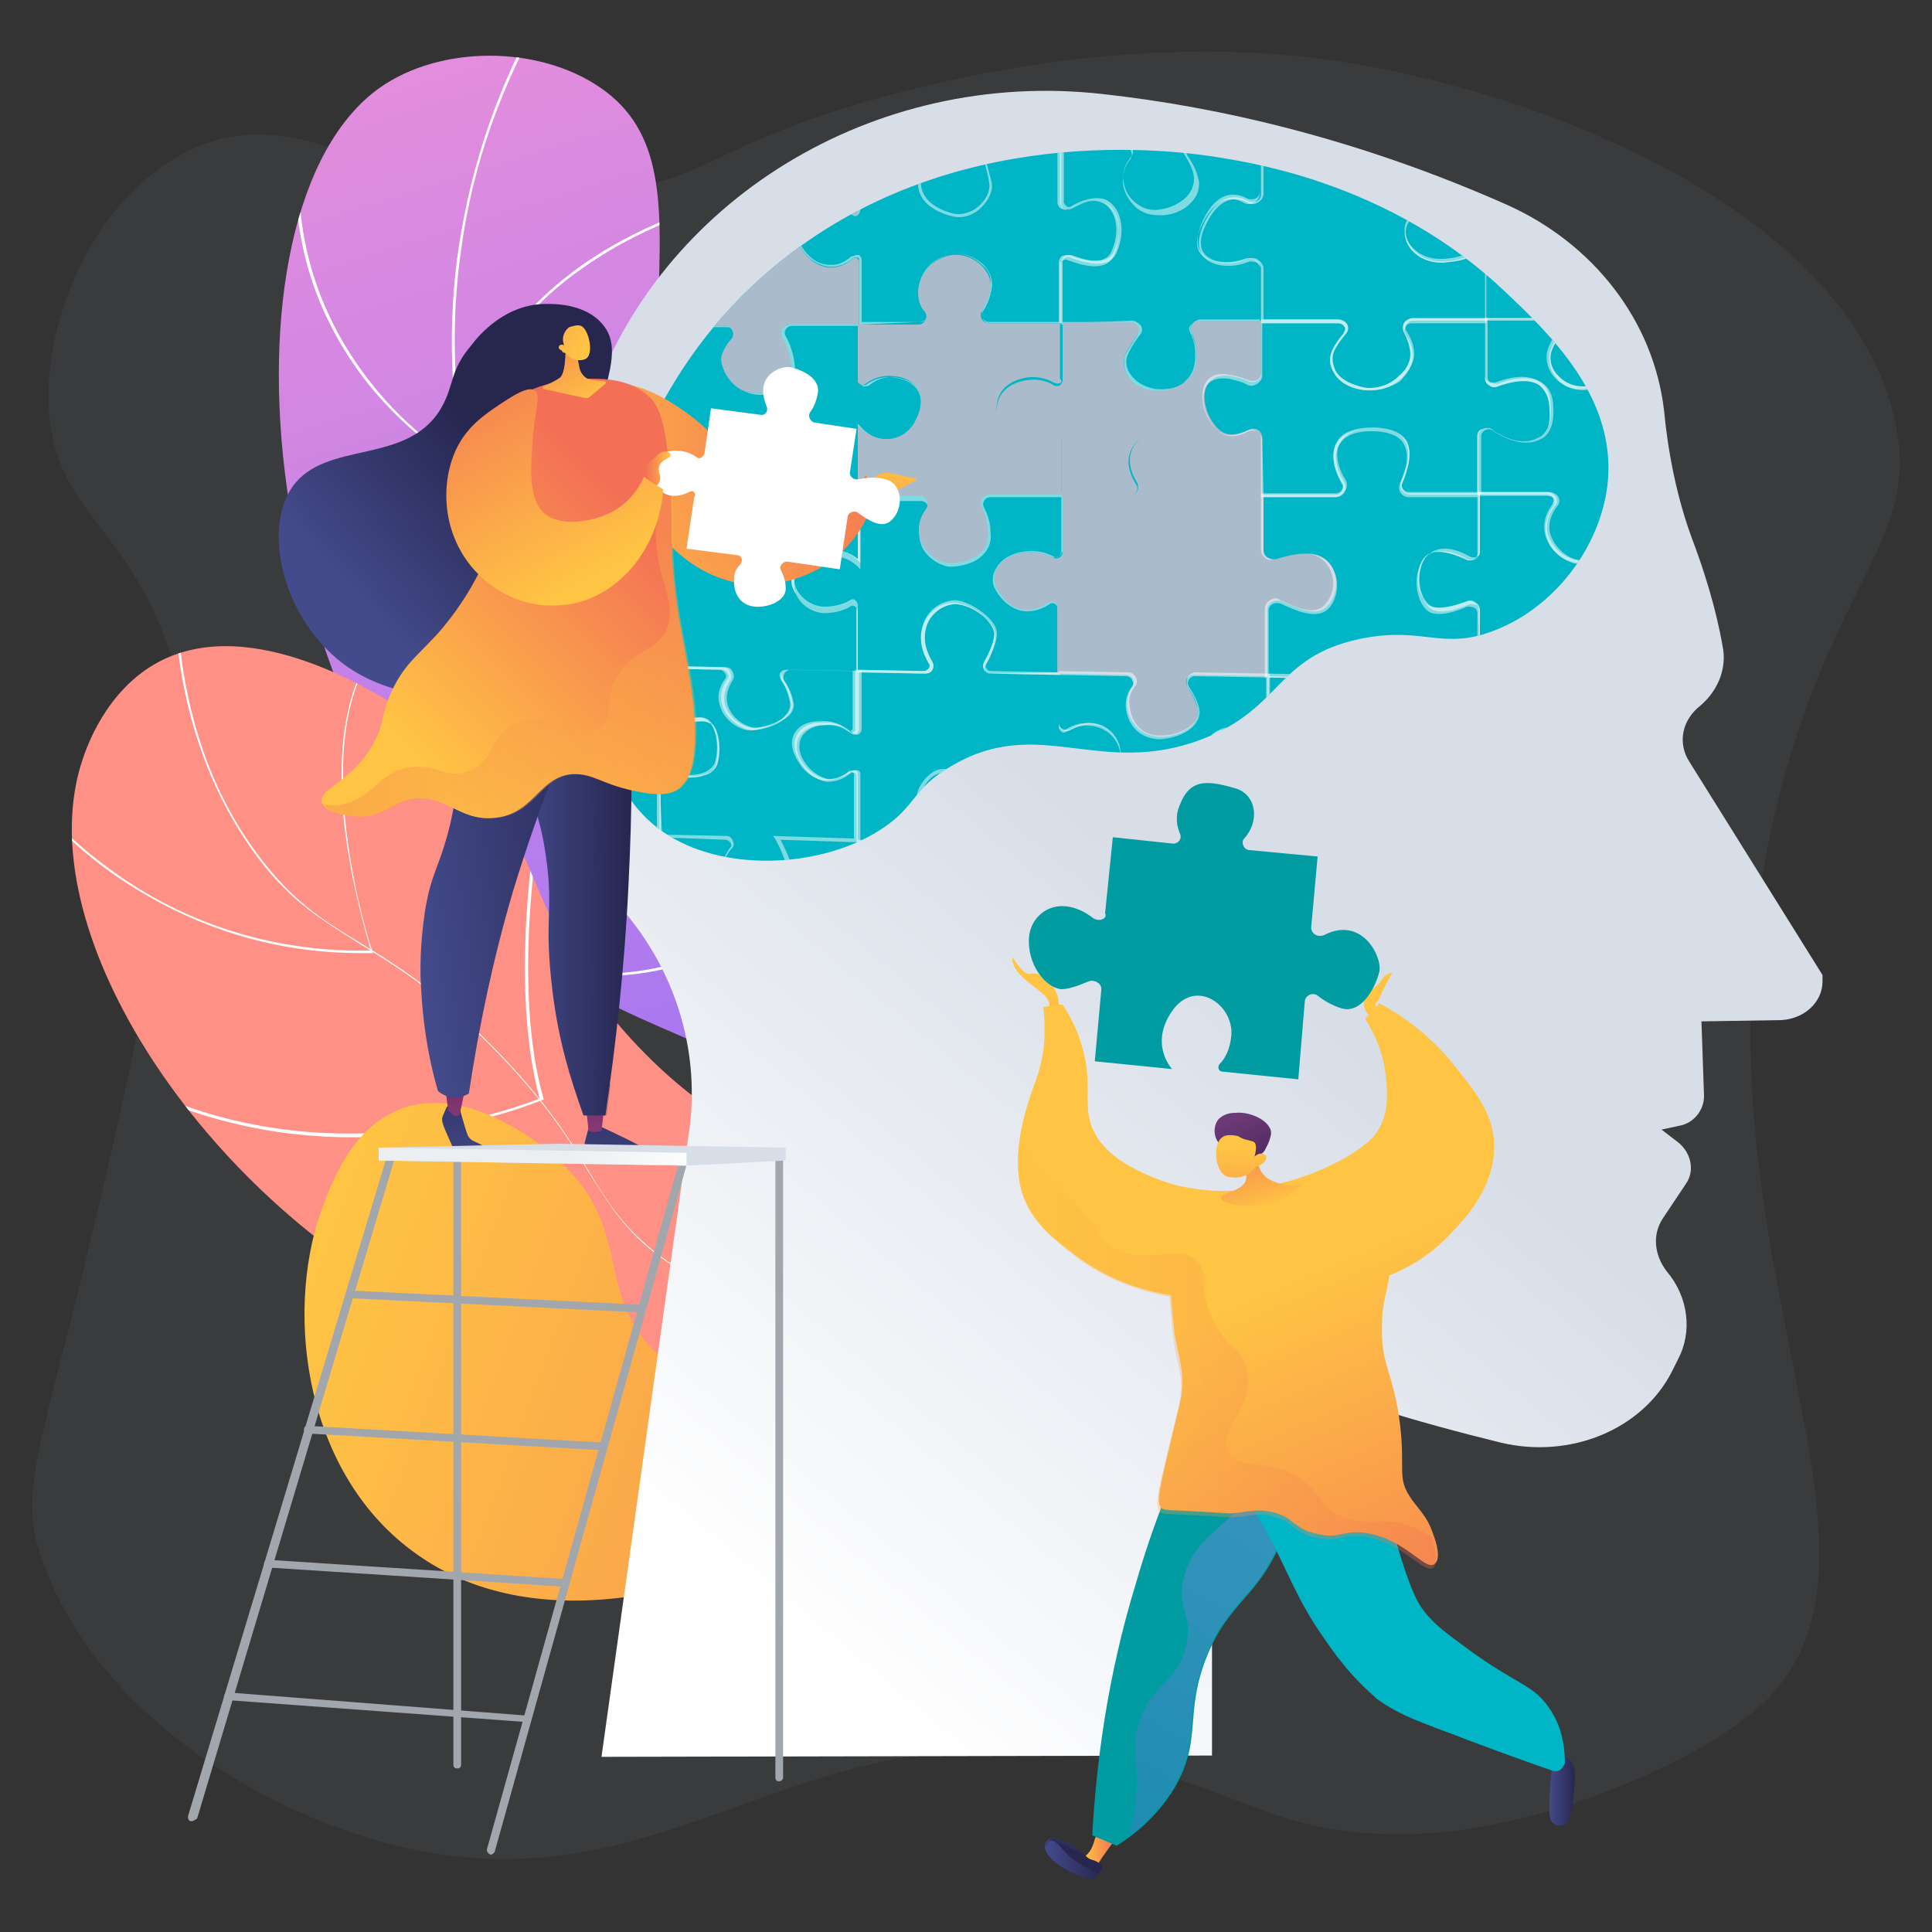 <?xml version="1.0" encoding="UTF-8"?> <!-- Generator: Adobe Illustrator 22.0.1, SVG Export Plug-In . SVG Version: 6.00 Build 0) --> <svg xmlns="http://www.w3.org/2000/svg" xmlns:xlink="http://www.w3.org/1999/xlink" version="1.1" id="Шар_1" x="0px" y="0px" viewBox="0 0 150 150" style="enable-background:new 0 0 150 150;" xml:space="preserve"><rect x="0" y="0" width="150" height="150" fill="#333333" stroke="none"/> <style type="text/css"> .st0{opacity:9.000000e-02;fill:#859AAD;enable-background:new ;} .st1{fill:url(#SVGID_2_);} .st2{clip-path:url(#SVGID_5_);} .st3{fill:#FFFFFF;} .st4{fill:url(#SVGID_6_);} .st5{clip-path:url(#SVGID_8_);} .st6{fill:url(#SVGID_10_);} .st7{fill:url(#SVGID_11_);} .st8{fill:#00B5C5;} .st9{clip-path:url(#SVGID_13_);} .st10{opacity:0.5;fill:#FFFFFF;enable-background:new ;} .st11{fill:#AABBCC;} .st12{fill:url(#SVGID_14_);} .st13{fill:url(#SVGID_15_);} .st14{fill:url(#SVGID_16_);} .st15{fill:url(#SVGID_17_);} .st16{fill:url(#SVGID_18_);} .st17{fill:url(#SVGID_19_);} .st18{opacity:0.3;fill:url(#SVGID_20_);enable-background:new ;} .st19{fill:url(#SVGID_21_);} .st20{fill:url(#SVGID_22_);} .st21{fill:url(#SVGID_23_);} .st22{opacity:0.3;fill:url(#SVGID_24_);enable-background:new ;} .st23{fill:url(#SVGID_25_);} .st24{opacity:0.3;fill:url(#SVGID_26_);enable-background:new ;} .st25{fill:url(#SVGID_27_);} .st26{fill:url(#SVGID_28_);} .st27{fill:url(#SVGID_29_);} .st28{fill:url(#SVGID_30_);} .st29{fill:url(#SVGID_31_);} .st30{fill:url(#SVGID_32_);} .st31{fill:url(#SVGID_33_);} .st32{fill:#009CA1;} .st33{opacity:0.3;fill:url(#SVGID_34_);enable-background:new ;} .st34{fill:url(#SVGID_35_);} .st35{fill:url(#SVGID_36_);} .st36{fill:url(#SVGID_37_);} .st37{fill:url(#SVGID_38_);} .st38{fill:url(#SVGID_39_);} .st39{fill:url(#SVGID_40_);} .st40{fill:url(#SVGID_41_);} .st41{fill:url(#SVGID_42_);} .st42{fill:url(#SVGID_43_);} .st43{opacity:0.3;fill:url(#SVGID_44_);enable-background:new ;} .st44{fill:#A2A7AE;} .st45{fill:#D8DEE8;} .st46{fill:url(#SVGID_45_);} </style> <g> <g id="Metaphor_illustration"> <path class="st0" d="M15.1,11.5C7.7,14.8,3.4,24.3,3.8,31.7c0.4,7.6,5.5,8.9,8.8,17.3c2,5,2.6,10.5-3.2,37.1 c-5.9,26.6-8.3,28.9-6.1,35.1c4.1,11.4,16.2,19.2,27.1,22c22.4,5.7,32.2-12.3,57.4-6.1c8.7,2.1,11.6,5.3,20.7,5.3 c0.2,0,0.4,0,0.7,0c9.7-0.1,22.3-5.3,27.4-9.9c13.9-12.6-9-38.7,2.8-75.1c4.3-13.4,9.6-16.4,7.7-24.8c-3.7-16.6-28.5-25.9-44.3-28 c-18.9-2.5-37,3.7-39.1,4.4c-8.7,3-9.6,5-16.3,5.9C31.3,17.2,24.7,7.3,15.1,11.5z"></path> <g> <linearGradient id="SVGID_2_" gradientUnits="userSpaceOnUse" x1="29.7" y1="145.376" x2="61.686" y2="43.604" gradientTransform="matrix(1 0 0 -1 0 150.63)"> <stop offset="4.000000e-03" style="stop-color:#E38DDD"></stop> <stop offset="1" style="stop-color:#9571F6"></stop> </linearGradient> <path id="SVGID_1_" class="st1" d="M70.9,117.1c2.5-7.5,5-19,2-31.7C69.5,70.7,62,67.8,55.3,52.1c-9.6-22.3,1.3-38.5-8.7-45.3 c-4.8-3.3-12.4-3.3-17.1,0c-13.4,9.5-9.7,51,11.5,67.2c9.6,7.3,18,6.5,25.2,15.9C72.6,98.4,72.1,109.4,70.9,117.1L70.9,117.1z"></path> </g> <g> <defs> <path id="SVGID_3_" d="M70.9,117.1c2.5-7.5,5-19,2-31.7C69.5,70.7,62,67.8,55.3,52.1c-9.6-22.3,1.3-38.5-8.7-45.3 c-4.8-3.3-12.4-3.3-17.1,0c-13.4,9.5-9.7,51,11.5,67.2c9.6,7.3,18,6.5,25.2,15.9C72.6,98.4,72.1,109.4,70.9,117.1L70.9,117.1z"></path> </defs> <clipPath id="SVGID_5_"> <use xlink:href="#SVGID_3_" style="overflow:visible;"></use> </clipPath> <g class="st2"> <path class="st3" d="M72.4,98.1c-0.8-3.2-1.9-6.3-3.2-9.2c-3.1-6.8-6.4-10.6-10.7-15.3c-2.8-3.1-5.9-6.6-9.6-11.6 c-6.8-9.4-8.9-12.7-10.8-18c-3.8-10.5-3.2-20-2.5-24.7c1-6.7,3.2-13,6.6-18.8l0.2,0.1c-3.4,5.8-5.7,12.1-6.6,18.8 c-0.7,4.7-1.2,14.1,2.5,24.6c1.9,5.3,4,8.6,10.8,18c3.6,5,6.8,8.5,9.6,11.6c4.3,4.8,7.7,8.5,10.7,15.4c1.3,3,2.4,6.1,3.2,9.3 L72.4,98.1z"></path> <path class="st3" d="M36.2,36.4L36,36.3c0,0-4-2.2-7.5-6.6c-3.2-4.1-6.8-11-5.1-20.6l0.2,0c-1.6,9.6,1.9,16.4,5.1,20.5 c3.1,4,6.6,6.1,7.3,6.5c0.2-7.7,5.2-12.7,9.3-15.6c4.5-3.1,9-4.4,9.1-4.4l0,0.2c0,0-4.6,1.3-9,4.4c-4.1,2.8-9.1,7.9-9.2,15.6 L36.2,36.4L36.2,36.4z M37.4,61.3c-3.8,0-8.6-0.9-13.1-4.4l0.1-0.1c5.4,4.2,11.2,4.6,15.2,4.2c4-0.4,6.9-1.6,7.4-1.8 c-2-7.6-0.2-13.2,1.6-16.6c2-3.7,4.5-5.6,4.5-5.6l0.1,0.1c0,0-2.5,1.9-4.4,5.5c-1.8,3.4-3.5,9-1.5,16.6l0,0.1l-0.1,0 c0,0-3.1,1.4-7.5,1.8C38.9,61.2,38.2,61.3,37.4,61.3L37.4,61.3z M46.3,75.8c-3,0-6.6-0.5-10.8-2.1l0.1-0.2 c7.5,2.8,13.1,2.3,16.4,1.4c3.3-0.9,5.1-2.3,5.4-2.6c-3.3-7.8,1.4-20.4,1.4-20.6l0.2,0.1c0,0.1-4.7,12.8-1.4,20.5l0,0.1l0,0 c0,0-1.9,1.7-5.5,2.7C50.6,75.5,48.7,75.8,46.3,75.8L46.3,75.8z"></path> </g> </g> <g> <linearGradient id="SVGID_6_" gradientUnits="userSpaceOnUse" x1="550.087" y1="-746.75" x2="628.531" y2="-872.26" gradientTransform="matrix(1 0 0 -1 0 150.63)"> <stop offset="0" style="stop-color:#FF9085"></stop> <stop offset="1" style="stop-color:#FB6FBB"></stop> </linearGradient> <path id="SVGID_4_" class="st4" d="M85,122.6c0.8-5,1.3-12.9-2.8-20C75,90.3,62,94.4,49.5,81.2c-10.1-10.6-6.9-18.9-18.1-26 c-1.9-1.2-11.8-7.7-19.1-3.8c-4.1,2.2-5.6,6.7-5.9,7.6c-4.3,12.9,8.8,33,25.9,42.2c9.8,5.3,13,3.6,30.2,9.7 C72.6,114.6,80.3,119.3,85,122.6L85,122.6z"></path> </g> <g> <defs> <path id="SVGID_7_" d="M85,122.6c0.8-5,1.3-12.9-2.8-20C75,90.3,62,94.4,49.5,81.2c-10.1-10.6-6.9-18.9-18.1-26 c-1.9-1.2-11.8-7.7-19.1-3.8c-4.1,2.2-5.6,6.7-5.9,7.6c-4.3,12.9,8.8,33,25.9,42.2c9.8,5.3,13,3.6,30.2,9.7 C72.6,114.6,80.3,119.3,85,122.6L85,122.6z"></path> </defs> <clipPath id="SVGID_8_"> <use xlink:href="#SVGID_7_" style="overflow:visible;"></use> </clipPath> <g class="st5"> <path class="st3" d="M86.5,128.6c-2.5-12-7.2-20.1-14.1-24c-3.3-1.9-6-2.2-8.8-2.5c-3.1-0.3-6.3-0.7-10.5-3.3 C49,96.4,47.6,94,45.7,91c-1.6-2.7-3.7-6-8.3-10.5c-4-3.9-7-5.7-9.6-7.3c-2.8-1.8-5.1-3.1-7.7-6.5c-4.2-5.6-6.5-12.7-6.6-21.1 l0.2,0c0.1,8.4,2.3,15.5,6.5,21c2.6,3.4,4.8,4.8,7.6,6.5c2.6,1.6,5.6,3.4,9.6,7.3c4.6,4.5,6.7,7.8,8.3,10.5 c1.8,3,3.3,5.3,7.3,7.8c4.2,2.5,7.3,2.9,10.4,3.2c2.8,0.3,5.5,0.6,8.9,2.5c6.9,3.9,11.6,12,14.2,24.1L86.5,128.6L86.5,128.6z"></path> <path class="st3" d="M28,74c-8.8,0-15.3-3.4-19.3-6.2c-4.5-3.2-6.8-6.6-6.9-6.6L1.9,61c0,0,2.3,3.4,6.8,6.6 c4.1,3,10.9,6.4,20.1,6.2c-0.2-0.7-1.4-4.6-2-9.2c-0.6-4.7-0.5-11,2.7-14.7l0.1,0.1c-6.2,6.9-0.8,23.7-0.7,23.8l0,0.1L29,74 C28.7,74,28.3,74,28,74L28,74z"></path> <path class="st3" d="M27.3,88.3c-5.6,0-12.8-1.2-19.9-5.5l0.1-0.2c8.9,5.4,17.8,5.8,23.7,5.2c5.9-0.6,10.1-2.3,10.7-2.5 c-2.4-8.8-0.3-21.2-0.2-21.3l0.2,0c0,0.1-2.2,12.6,0.3,21.3l0,0.1l-0.1,0c0,0-4.4,1.9-10.8,2.6C30,88.2,28.7,88.3,27.3,88.3 L27.3,88.3z M34.9,108.6c-0.4,0-0.9,0-1.3,0l0-0.2c16.4,0.4,26.2-6.1,27.1-6.8c-6.6-8.2-4-21.5-4-21.7l0.2,0 c0,0.1-2.6,13.5,4,21.6l0.1,0.1l-0.1,0.1C60.8,101.8,51.3,108.6,34.9,108.6L34.9,108.6z"></path> </g> </g> <linearGradient id="SVGID_10_" gradientUnits="userSpaceOnUse" x1="-3429.193" y1="855.605" x2="-3503.049" y2="794.937" gradientTransform="matrix(-0.946 0.325 -0.325 -0.946 -2941.99 2023.19)"> <stop offset="0" style="stop-color:#FFC444"></stop> <stop offset="0.996" style="stop-color:#F36F56"></stop> </linearGradient> <path class="st6" d="M85.2,118.3c-2.8-2-7.4-4.9-13.6-7.1c-11-3.9-16-1.6-20.7-6.2c-4.8-4.8-1.7-9.6-7.5-14.9 c-0.5-0.5-6.7-6.1-12.3-4c-3.9,1.5-5.4,5.9-6.2,8c-2.8,8.1-1.2,20.5,7.5,26.6c8.2,5.8,18.6,3,21.9,2.1c5.8-1.6,7.2-3.8,13-5.3 C74.5,115.7,81,117,85.2,118.3L85.2,118.3z"></path> <g> <linearGradient id="SVGID_11_" gradientUnits="userSpaceOnUse" x1="47.153" y1="34.844" x2="88.209" y2="83.686" gradientTransform="matrix(1 0 0 -1 0 150.63)"> <stop offset="0" style="stop-color:#FFFFFF"></stop> <stop offset="1" style="stop-color:#D8DEE8"></stop> </linearGradient> <path class="st7" d="M46.7,136.4l6.7-47.9c1.2-6.9-1.1-14-6.2-19.1c-2.8-2.8-4.5-6.4-4.9-10.3c-0.6-6-0.5-15.7,3.5-27.6 c5.4-15.9,22-26.2,39.8-24.2c9.1,1,19.9,3.5,31.4,8.6c6.7,3,11.4,9,12.2,16c0.3,3.2,1,6.8,2.2,10c1.5,4,2.1,6.8,2.4,8.6 c0.2,1.6-0.5,3.2-1.8,4.3c-1.4,1.1-1.8,2.9-0.8,4.4l10.3,16.5v0.5c0,1.6-1.4,2.9-3.2,3l-6.2,0.1l0.2,5.8c0,1.1-0.8,2.1-1.9,2.3 l-1.4,0.3l1.3,1c1,0.8,1.3,2.2,0.6,3.2l-1.8,2.7c-0.8,1.2-0.7,2.8,0.3,4.1c1.7,2,2,4.7,0.9,6.8l-0.5,1c-2.3,4.5-7.9,6.8-13.3,5.5 c-6.1-1.5-13.9-3.7-19.2-6.4c-1.5-0.8-3.2,0.2-3.2,1.7v29L46.7,136.4L46.7,136.4z"></path> <g> <path id="SVGID_9_" class="st8" d="M105.6,49.6c4.9-1,6.3,0.9,10.3-0.6c4.8-1.8,8.3-6.5,8.9-11.3c0.8-6.8-4.5-11.8-8.1-15.2 c-8.4-7.9-18.6-9.7-21.6-10.2c-4-0.7-21.3-3-35,8.4c-9.5,7.9-11.8,17.9-12.4,20.8c-0.9,4.3-3.9,17.8,3.8,23.1 c4.5,3.1,11.8,2.8,16.4,0.1c3.4-2,2.7-3.4,6.1-5.3c6.7-3.9,11.4,1,19.3-2C99.6,55,99,51,105.6,49.6L105.6,49.6z"></path> </g> <g> <defs> <path id="SVGID_12_" d="M105.6,49.6c4.9-1,6.3,0.9,10.3-0.6c4.8-1.8,8.3-6.5,8.9-11.3c0.8-6.8-4.5-11.8-8.1-15.2 c-8.4-7.9-18.6-9.7-21.6-10.2c-4-0.7-21.3-3-35,8.4c-9.5,7.9-11.8,17.9-12.4,20.8c-0.9,4.3-3.9,17.8,3.8,23.1 c4.5,3.1,11.8,2.8,16.4,0.1c3.4-2,2.7-3.4,6.1-5.3c6.7-3.9,11.4,1,19.3-2C99.6,55,99,51,105.6,49.6L105.6,49.6z"></path> </defs> <clipPath id="SVGID_13_"> <use xlink:href="#SVGID_12_" style="overflow:visible;"></use> </clipPath> <g class="st9"> <path class="st10" d="M66.8,38.6l-4.9,0c-0.3,0-0.5-0.1-0.6-0.4c-0.1-0.2-0.1-0.5,0-0.7c0.4-0.7,0.6-1.3,0.7-1.7 c0-0.4-0.2-0.8-0.6-1.2c-0.5-0.5-1.5-1.1-2.7-1.1h0c-0.8,0-1.6,0.4-1.9,1.1c-0.4,0.8-0.3,1.8,0.4,2.9c0.1,0.2,0.2,0.5,0,0.7 c-0.1,0.2-0.4,0.4-0.6,0.4h0l-5.3,0v-4.6c0-0.1-0.1-0.3-0.2-0.3c-0.1-0.1-0.3-0.1-0.4,0c-0.8,0.6-2,0.6-3,0 c-0.9-0.5-1.4-1.4-1.3-2c0.3-1.4,0.7-2.2,2.2-2.4c0.8-0.1,1.5,0.2,2,0.6c0.1,0.1,0.3,0.1,0.4,0c0.1-0.1,0.2-0.2,0.2-0.3v-4.3 l5.3,0h0c0.3,0,0.5,0.2,0.6,0.4c0.1,0.2,0.1,0.5-0.1,0.7c-0.5,0.6-0.7,1.1-0.8,1.4c-0.1,0.5,0.1,1.1,0.6,1.7c0.4,0.6,1,1,1.6,1 c0.9,0.1,2-0.2,2.5-0.8c0.4-0.4,0.5-0.9,0.5-1.4c-0.1-0.8-0.4-1.6-0.7-2.1c-0.1-0.2-0.1-0.5,0-0.7c0.1-0.2,0.4-0.3,0.6-0.3 l5.5,0v4.5c0,0.1,0,0.2,0.1,0.2c0.1,0,0.2,0,0.3,0c0.4-0.3,1.1-0.7,2.1-0.6c0.9,0.1,1.6,0.4,2,1.1c0.4,0.7,0.3,1.6-0.1,2.5 c-0.4,0.9-1.2,1.4-2.1,1.6c-0.9,0.1-1.7-0.2-2.4-0.9L66.8,38.6L66.8,38.6z M58.7,33.3c1.1,0,2.1,0.4,2.8,1.2 c0.4,0.4,0.6,0.9,0.6,1.4c0,0.4-0.3,1-0.7,1.8c-0.1,0.2-0.1,0.4,0,0.5c0.1,0.2,0.3,0.3,0.5,0.3l4.7,0v-5.6l0.2,0.2 c0.7,0.8,1.5,1.1,2.4,1c0.8-0.1,1.6-0.6,2-1.5c0.4-0.8,0.5-1.7,0.1-2.3c-0.3-0.6-1-0.9-1.8-1c-1-0.1-1.6,0.3-2,0.6 c-0.1,0.1-0.3,0.1-0.5,0.1c-0.1-0.1-0.2-0.2-0.2-0.4v-4.3l-5.3,0c-0.2,0-0.4,0.1-0.5,0.3c-0.1,0.1-0.1,0.3,0,0.5 c0.3,0.5,0.6,1.3,0.7,2.2c0.1,0.6-0.1,1.1-0.5,1.5c-0.6,0.6-1.7,1-2.7,0.8c-0.7-0.1-1.3-0.5-1.8-1.1c-0.4-0.6-0.7-1.3-0.6-1.8 c0.1-0.4,0.3-0.9,0.8-1.5c0.1-0.2,0.1-0.3,0.1-0.5c-0.1-0.2-0.3-0.3-0.5-0.3l-5.1,0v4.1c0,0.2-0.1,0.4-0.3,0.5 c-0.2,0.1-0.4,0.1-0.6,0c-0.5-0.3-1.2-0.6-1.9-0.5c-1.3,0.2-1.8,0.8-2.1,2.3c-0.1,0.6,0.4,1.3,1.2,1.8c0.9,0.6,2,0.6,2.8,0 c0.2-0.1,0.4-0.2,0.6-0.1c0.2,0.1,0.3,0.3,0.3,0.5v4.4l5.1,0h0c0.2,0,0.4-0.1,0.5-0.3c0.1-0.2,0.1-0.4,0-0.5 c-0.7-1.1-0.8-2.2-0.4-3.1C56.9,33.7,57.7,33.3,58.7,33.3C58.6,33.3,58.6,33.3,58.7,33.3L58.7,33.3z"></path> <path class="st10" d="M58.5,56.7c-0.7,0-1.7-0.6-2.2-1.4c-0.3-0.6-0.6-1.5,0.2-2.6c0.1-0.1,0.1-0.3,0-0.4 c-0.1-0.2-0.3-0.3-0.4-0.3l-5-0.1v-4.6c0-0.1-0.1-0.3-0.2-0.3c-0.1-0.1-0.3-0.1-0.4,0c-0.7,0.5-1.6,0.7-2.3,0.4 c-0.6-0.2-1-0.7-1.2-1.4c-0.3-1.7-0.5-3,1.6-3.6c0.7-0.2,1.4-0.1,2,0.2c0.1,0.1,0.3,0.1,0.4,0c0.1-0.1,0.2-0.2,0.2-0.3v-4.1 l5.3,0h0c0.2,0,0.4-0.1,0.5-0.3c0.1-0.2,0.1-0.4,0-0.5c-0.7-1.1-0.8-2.2-0.4-3.1c0.4-0.7,1.2-1.2,2.1-1.2h0 c1.1,0,2.1,0.4,2.8,1.2c0.4,0.4,0.6,0.9,0.6,1.4c0,0.4-0.3,1-0.7,1.8c-0.1,0.2-0.1,0.4,0,0.5c0.1,0.2,0.3,0.3,0.5,0.3l4.9,0 v5.4l-0.2-0.2c-0.1-0.1-1.5-1.6-3.8-0.3c-0.9,0.5-1.3,1.3-1.1,2.1c0.2,1,1.3,1.8,2.3,1.8c0.8,0,1.5-0.2,2-0.5 c0.1-0.1,0.3-0.1,0.4,0c0.1,0.1,0.2,0.2,0.2,0.4v5.1l-5.4-0.1h0c-0.2,0-0.3,0.1-0.4,0.2c-0.1,0.1-0.1,0.3,0,0.5 c0.4,0.6,0.6,1.2,0.7,1.7c0.1,0.4,0,0.8-0.3,1.1c-0.5,0.7-1.7,1.1-2.6,1.2C58.6,56.7,58.6,56.7,58.5,56.7L58.5,56.7z M51.3,51.7l4.8,0.1c0.3,0,0.5,0.1,0.6,0.4c0.1,0.2,0.1,0.4,0,0.6c-0.7,1.1-0.5,1.9-0.2,2.4c0.5,0.9,1.6,1.4,2.2,1.3 c0.9-0.1,2-0.5,2.5-1.1c0.2-0.3,0.3-0.6,0.2-0.9c-0.1-0.5-0.3-1.1-0.7-1.6c-0.1-0.2-0.1-0.4,0-0.6c0.1-0.2,0.3-0.3,0.6-0.3 l5.2,0.1V47c0-0.1,0-0.2-0.1-0.2c-0.1,0-0.2,0-0.3,0c-0.5,0.4-1.2,0.6-2.1,0.6c-1.1,0-2.2-0.9-2.5-1.9 c-0.2-0.9,0.2-1.8,1.2-2.3c2-1.1,3.4-0.2,3.9,0.2v-4.8l-4.7,0c-0.3,0-0.5-0.1-0.6-0.4c-0.1-0.2-0.1-0.5,0-0.7 c0.4-0.7,0.6-1.3,0.7-1.7c0-0.4-0.2-0.8-0.6-1.2c-0.5-0.5-1.5-1.1-2.7-1.1h0c-0.8,0-1.6,0.4-1.9,1.1c-0.4,0.8-0.3,1.8,0.4,2.9 c0.1,0.2,0.2,0.5,0,0.7c-0.1,0.2-0.4,0.4-0.6,0.4h0l-5.1,0v3.9c0,0.2-0.1,0.4-0.3,0.5c-0.2,0.1-0.4,0.1-0.6,0 c-0.5-0.3-1.1-0.4-1.8-0.2c-1.7,0.5-1.8,1.4-1.4,3.4c0.1,0.6,0.5,1,1.1,1.2c0.7,0.3,1.5,0.1,2.1-0.4c0.2-0.1,0.4-0.1,0.6,0 c0.2,0.1,0.3,0.3,0.3,0.5L51.3,51.7L51.3,51.7z"></path> <path class="st10" d="M82.3,52.4L77,52.3c-0.2,0-0.5-0.1-0.6-0.3c-0.1-0.2-0.1-0.4,0-0.6c0.4-0.7,0.8-1.6,0.8-2.2 c0-0.3-0.3-0.8-0.7-1.2c-0.7-0.7-1.7-1.1-2.4-1.1c-1.1,0.1-2.3,1-2.3,2.6c0,0.7,0.3,1.4,0.6,1.9c0.1,0.2,0.1,0.4,0,0.6 c-0.1,0.2-0.3,0.3-0.6,0.3l-5.3-0.1V47c0-0.1,0-0.2-0.1-0.2c-0.1,0-0.2,0-0.3,0c-0.5,0.4-1.2,0.6-2.1,0.6 c-1.1,0-2.2-0.9-2.5-1.9c-0.2-0.9,0.2-1.8,1.2-2.3c2-1.1,3.4-0.2,3.9,0.2v-5l4.9,0c0.3,0,0.5,0.2,0.7,0.4 c0.1,0.2,0.1,0.5-0.1,0.7c-0.6,0.8-0.7,1.8-0.4,2.6c0.4,0.8,1.2,1.4,1.9,1.4c1,0.1,1.9-0.2,2.5-0.8c0.4-0.4,0.6-1,0.5-1.6 c-0.1-0.6-0.2-1.3-0.5-1.8c-0.1-0.2-0.1-0.5,0-0.7c0.1-0.2,0.4-0.4,0.7-0.4l5.7,0v4.5c0,0.2-0.1,0.4-0.3,0.5 c-0.2,0.1-0.4,0.1-0.6,0c-0.4-0.2-1.1-0.4-2-0.3c-1,0.1-1.8,0.6-2.2,1.3c-0.2,0.5-0.2,1,0,1.4c0.5,0.9,1.1,1.4,1.8,1.6 c0.8,0.2,1.6-0.2,2.1-0.5c0.2-0.1,0.4-0.1,0.6,0c0.2,0.1,0.3,0.3,0.3,0.5L82.3,52.4L82.3,52.4z M74.1,46.6 c0.7,0,1.7,0.5,2.5,1.2c0.5,0.5,0.8,0.9,0.8,1.4c0,0.6-0.4,1.6-0.8,2.3c-0.1,0.1-0.1,0.3,0,0.4c0.1,0.2,0.3,0.2,0.4,0.2 l5.1,0.1v-5c0-0.1-0.1-0.3-0.2-0.3c-0.1-0.1-0.3-0.1-0.4,0c-0.6,0.4-1.4,0.7-2.3,0.5c-0.7-0.2-1.4-0.7-1.9-1.6 c-0.3-0.5-0.3-1.1,0-1.6c0.4-0.8,1.3-1.3,2.4-1.4c1-0.1,1.7,0.2,2.1,0.4c0.1,0.1,0.3,0.1,0.4,0c0.1-0.1,0.2-0.2,0.2-0.3v-4.3 l-5.5,0h0c-0.2,0-0.4,0.1-0.5,0.3c-0.1,0.2-0.1,0.3,0,0.5c0.3,0.6,0.5,1.2,0.5,1.9c0.1,0.7-0.1,1.3-0.6,1.8 c-0.6,0.6-1.6,0.9-2.6,0.9c-0.8-0.1-1.7-0.7-2.1-1.5c-0.4-0.9-0.3-1.9,0.4-2.8c0.1-0.2,0.1-0.4,0-0.5c-0.1-0.2-0.3-0.3-0.5-0.3 l-4.7,0v5.3l-0.2-0.2c-0.1-0.1-1.5-1.6-3.8-0.3c-0.9,0.5-1.3,1.3-1.1,2.1c0.2,1,1.3,1.8,2.3,1.8c0.8,0,1.5-0.2,2-0.5 c0.1-0.1,0.3-0.1,0.4,0c0.1,0.1,0.2,0.2,0.2,0.4V52l5.1,0.1c0.2,0,0.3-0.1,0.4-0.2c0.1-0.1,0.1-0.3,0-0.4 c-0.4-0.7-0.6-1.3-0.6-2C71.5,47.9,72.6,46.7,74.1,46.6C74,46.6,74.1,46.6,74.1,46.6L74.1,46.6z M36.3,25.5V21 c0-0.1-0.1-0.2-0.2-0.3c-0.1-0.1-0.2-0.1-0.4,0c-1.1,0.6-2.2,0.5-2.9-0.3c-0.8-1-0.9-2.7,0.2-3.9c1.2-1.3,2.2-0.9,2.9-0.3 c0.1,0.1,0.3,0.1,0.4,0.1c0.1-0.1,0.2-0.2,0.2-0.3c0-1.1,0-2.6,0-3.7v-0.1l4.8-0.1c0.3,0,0.5,0.1,0.6,0.3 c0.1,0.2,0.1,0.5,0,0.7c-0.5,0.7-0.6,1.5-0.3,2.3c0.2,0.7,0.7,1.3,1.3,1.5c0.8,0.3,1.9,0.2,2.5-0.3c0.3-0.2,0.7-0.6,0.7-1.3 c0-0.9-0.3-1.8-0.6-2.5c-0.1-0.2-0.1-0.4,0.1-0.6c0.1-0.2,0.4-0.3,0.6-0.3l5,0.1v5.5l-0.2-0.2c0,0-0.9-1.2-2.5-0.9 c-0.7,0.1-1.2,0.4-1.5,0.9c-0.3,0.6-0.4,1.4,0,2.3c0.2,0.6,0.6,1,1.2,1.1c0.7,0.2,1.4,0,2.1-0.4c0.2-0.1,0.4-0.2,0.6-0.1 c0.2,0.1,0.3,0.3,0.3,0.5v4.7l-4.9,0c-0.2,0-0.4-0.1-0.6-0.3c-0.1-0.2-0.2-0.4-0.1-0.6c0.3-0.7,0.6-1.6,0.6-2.2 c0-0.4-0.3-0.9-0.7-1.3c-0.6-0.5-1.3-0.8-2-0.8c-0.8,0.1-1.7,0.6-2.2,1.3c-0.3,0.5-0.4,1-0.3,1.4c0.1,0.4,0.4,0.9,0.7,1.4 c0.1,0.2,0.2,0.5,0,0.7c-0.1,0.2-0.4,0.4-0.6,0.4L36.3,25.5L36.3,25.5z M35.9,20.5c0.1,0,0.2,0,0.3,0.1 c0.2,0.1,0.3,0.3,0.3,0.4v4.2l4.8,0c0.2,0,0.4-0.1,0.5-0.3c0.1-0.2,0.1-0.4,0-0.5c-0.4-0.5-0.6-1-0.7-1.4c-0.1-0.5,0-1,0.3-1.6 c0.5-0.8,1.5-1.3,2.3-1.4c0.7-0.1,1.5,0.3,2.2,0.8c0.5,0.4,0.8,1,0.8,1.4c0,0.6-0.3,1.5-0.6,2.3c-0.1,0.2,0,0.3,0.1,0.4 c0.1,0.1,0.2,0.2,0.4,0.2h0l4.7,0v-4.5c0-0.1-0.1-0.3-0.2-0.3c-0.1-0.1-0.3-0.1-0.4,0c-0.7,0.5-1.5,0.7-2.2,0.5 c-0.6-0.2-1.1-0.6-1.3-1.3c-0.4-0.9-0.3-1.8,0-2.4c0.3-0.5,0.9-0.9,1.6-1l0,0.1l0-0.1c1.3-0.2,2.2,0.5,2.5,0.8v-4.8l-4.8-0.1h0 c-0.2,0-0.3,0.1-0.4,0.2c-0.1,0.1-0.1,0.3-0.1,0.5c0.3,0.7,0.6,1.6,0.6,2.5c0,0.6-0.3,1.1-0.8,1.5c-0.8,0.5-1.8,0.6-2.7,0.3 c-0.6-0.3-1.2-0.9-1.4-1.7c-0.3-0.8-0.1-1.7,0.4-2.5c0.1-0.2,0.1-0.4,0-0.5c-0.1-0.2-0.2-0.2-0.4-0.2h0l-4.6,0.1 c0,1.1,0,2.6,0,3.6c0,0.2-0.1,0.4-0.3,0.5c-0.2,0.1-0.4,0.1-0.6-0.1c-0.6-0.5-1.6-0.9-2.6,0.3c-1.1,1.1-0.9,2.8-0.2,3.7 c0.6,0.8,1.6,0.9,2.6,0.3C35.7,20.5,35.8,20.5,35.9,20.5L35.9,20.5z M66.7,25.2v-5c0-0.1,0-0.2-0.1-0.2c-0.1,0-0.2,0-0.3,0 c-1.1,0.9-2,0.8-2.7,0.5c-1-0.4-1.8-1.6-1.9-2.6c-0.1-0.7,0.2-1.2,0.6-1.5c1.5-0.9,3.1-0.3,4,0.1c0.1,0,0.2,0,0.2,0 c0.1,0,0.1-0.1,0.1-0.2v-4.8l5-0.1c0.3,0,0.5,0.1,0.7,0.4c0.1,0.2,0.1,0.5-0.1,0.7c-0.4,0.5-0.6,1-0.7,1.5 c-0.1,1.5,1.3,2.3,2.6,2.6c0.6,0.1,1.4-0.1,2-0.7c0.5-0.5,0.8-1.1,0.7-1.7c-0.1-0.8-0.4-1.6-0.5-2.1c-0.1-0.2,0-0.4,0.1-0.6 c0.1-0.2,0.4-0.3,0.6-0.3l5.6-0.1v4.6c0,0.1,0.1,0.2,0.2,0.3c0.1,0.1,0.3,0.1,0.4,0c0.5-0.3,1.4-0.7,2.2-0.6 c0.5,0,1,0.4,1.3,0.9c0.5,0.9,0.5,2.2,0,3.3c-0.6,1.4-2.5,0.8-3.6,0.4c-0.1-0.1-0.3,0-0.4,0c-0.1,0.1-0.2,0.2-0.2,0.3v4.8 l-5.6,0h0c-0.3,0-0.5-0.1-0.6-0.4c-0.1-0.2-0.1-0.5,0-0.7c0.3-0.6,0.6-1.2,0.6-1.8c0.1-0.6-0.1-1.2-0.6-1.6 c-0.6-0.6-1.5-1-2.3-0.9c-1.5,0.2-2.6,1.5-2.6,3c0,0.4,0.2,0.8,0.5,1.2c0.2,0.2,0.2,0.5,0.1,0.7c-0.1,0.3-0.4,0.4-0.7,0.4 L66.7,25.2L66.7,25.2z M66.5,19.8c0.1,0,0.1,0,0.2,0c0.1,0.1,0.2,0.2,0.2,0.4V25l4.6,0c0.2,0,0.4-0.1,0.5-0.3 c0.1-0.2,0.1-0.4-0.1-0.5c-0.3-0.4-0.5-0.9-0.6-1.3c-0.1-1.6,1.1-3,2.7-3.2c0.9-0.1,1.8,0.3,2.4,0.9c0.5,0.5,0.7,1.2,0.6,1.8 c-0.1,0.6-0.3,1.2-0.7,1.8c-0.1,0.2-0.1,0.3,0,0.5c0.1,0.2,0.3,0.3,0.5,0.3h0l5.4,0v-4.6c0-0.2,0.1-0.4,0.2-0.5 c0.2-0.1,0.4-0.1,0.6-0.1c1,0.4,2.8,0.9,3.3-0.3c0.5-1.1,0.5-2.3,0-3.1c-0.3-0.5-0.7-0.7-1.2-0.8c-0.8-0.1-1.5,0.3-2.1,0.6 c-0.2,0.1-0.4,0.1-0.6,0c-0.2-0.1-0.3-0.3-0.3-0.5v-4.4L77,11.5c-0.2,0-0.4,0.1-0.5,0.2c-0.1,0.1-0.1,0.3-0.1,0.4 c0.2,0.5,0.4,1.3,0.6,2.1c0.1,0.6-0.2,1.3-0.8,1.9c-0.6,0.6-1.5,0.9-2.2,0.7c-1.4-0.3-2.9-1.2-2.7-2.8c0.1-0.6,0.3-1.1,0.7-1.6 c0.1-0.2,0.1-0.3,0.1-0.5c-0.1-0.2-0.3-0.3-0.5-0.3l-4.8,0.1v4.6c0,0.1-0.1,0.3-0.2,0.4c-0.1,0.1-0.3,0.1-0.4,0 c-0.8-0.4-2.4-1-3.8-0.1c-0.4,0.3-0.6,0.7-0.6,1.3c0.1,1,0.9,2.1,1.8,2.5c0.6,0.2,1.5,0.4,2.5-0.5 C66.3,19.9,66.4,19.8,66.5,19.8L66.5,19.8z"></path> <path class="st11" d="M66.3,16.7c-0.8-0.4-2.4-1.1-3.9-0.1c-1.9,1.2,0.9,5.9,3.8,3.5c0.2-0.2,0.5,0,0.5,0.2v4.9l-5.4,0 c-0.5,0-0.8,0.5-0.6,0.9c0.3,0.6,0.6,1.3,0.7,2.1c0.2,1.5-1.6,2.5-3.1,2.3c-1.5-0.2-2.4-1.9-2.3-2.8c0.1-0.4,0.4-1,0.8-1.4 c0.3-0.4,0-1-0.5-1l-5.2,0v-4.6c0-0.4-0.4-0.6-0.8-0.4c-1.3,1-2.9,0.6-3.4-0.7c-0.6-1.6-0.1-3,1.6-3.3c1.7-0.2,2.6,1,2.6,1 v-5.1l5.2,0.1c0.5,0,0.8-0.5,0.5-0.9c-0.4-0.5-0.7-1.2-0.8-1.9c-0.2-1.6,1.1-3.1,2.6-3.1c1.4,0,3.2,1.2,2.8,3.2 c-0.1,0.7-0.3,1.2-0.5,1.6c-0.2,0.4,0.1,0.8,0.6,0.8l5.1-0.1v4.7C66.8,16.6,66.5,16.8,66.3,16.7z"></path> <path class="st10" d="M90.1,30.4c-0.2,0-0.3,0-0.5,0c-1.1-0.1-1.7-0.7-2-1.1c-0.3-0.5-0.4-1.1-0.3-1.6c0.1-0.3,0.5-0.9,1-1.7 c0.1-0.2,0.1-0.3,0-0.5c-0.1-0.2-0.3-0.3-0.5-0.3h0l-5.4,0v-4.8c0-0.2,0.1-0.4,0.2-0.5c0.2-0.1,0.4-0.1,0.6-0.1 c1,0.4,2.8,0.9,3.3-0.3c0.5-1.1,0.5-2.3,0-3.1c-0.3-0.5-0.7-0.7-1.2-0.8c-0.8-0.1-1.5,0.3-2.1,0.6c-0.2,0.1-0.4,0.1-0.6,0 c-0.2-0.1-0.3-0.3-0.3-0.5v-4.6l4.9-0.1c0.3,0,0.6,0.2,0.7,0.4c0.1,0.3,0.1,0.6-0.1,0.8c-0.4,0.5-0.6,1-0.6,1.5 c0,0.6,0.2,1.3,0.7,1.8c0.5,0.5,1.1,0.8,1.7,0.8c0.9,0,1.9-0.4,2.5-1c0.4-0.4,0.6-0.9,0.6-1.4c0-0.6-0.3-1.2-0.8-2 c-0.2-0.2-0.2-0.5-0.1-0.8c0.1-0.3,0.4-0.5,0.8-0.5l5.2-0.1V15c0,0.3-0.1,0.5-0.4,0.7c-0.3,0.2-0.6,0.2-0.9,0 c-1.2-0.6-2.3,0-3.1,1.6c-0.6,1.1-0.6,2-0.1,2.5c0.7,0.7,2.2,0.7,3.3,0.3c0.3-0.1,0.6-0.1,0.8,0.1c0.2,0.1,0.4,0.4,0.4,0.6V25 l-4.9,0c-0.2,0-0.4,0.1-0.5,0.3c-0.1,0.1-0.1,0.3,0,0.5c0.3,0.6,0.4,1.2,0.4,1.8c0,0.8-0.2,1.5-0.8,2 C91.8,30.1,91,30.4,90.1,30.4L90.1,30.4z M87.9,24.9c0.3,0,0.5,0.2,0.7,0.4c0.1,0.2,0.1,0.5-0.1,0.7c-0.6,0.8-0.9,1.4-1,1.7 c-0.1,0.3-0.1,0.9,0.3,1.4c0.3,0.4,0.8,0.9,1.9,1.1c1,0.1,1.9-0.1,2.5-0.7c0.5-0.5,0.8-1.1,0.7-1.9c0-0.6-0.2-1.2-0.4-1.8 c-0.1-0.2-0.1-0.4,0-0.6c0.1-0.2,0.4-0.3,0.6-0.4l4.7,0v-4.1c0-0.2-0.1-0.4-0.3-0.5c-0.2-0.1-0.4-0.1-0.6-0.1 c-1.1,0.5-2.7,0.5-3.5-0.3c-0.4-0.4-0.7-1.2,0-2.7c1.1-2.3,2.5-2.2,3.4-1.7c0.2,0.1,0.5,0.1,0.7,0c0.2-0.1,0.3-0.3,0.3-0.5V11 l-5,0.1c-0.3,0-0.5,0.1-0.6,0.4c-0.1,0.2-0.1,0.4,0,0.6c0.5,0.7,0.8,1.4,0.9,2.1c0,0.6-0.2,1.1-0.6,1.5c-0.6,0.7-1.7,1.1-2.7,1 c-0.7,0-1.4-0.3-1.9-0.9c-0.5-0.6-0.8-1.3-0.7-2c0-0.5,0.2-1,0.6-1.5c0.1-0.2,0.1-0.4,0-0.6c-0.1-0.2-0.3-0.3-0.6-0.3h0 l-4.8,0.1v4.4c0,0.1,0.1,0.2,0.2,0.3c0.1,0.1,0.3,0.1,0.4,0c0.5-0.3,1.4-0.7,2.2-0.6c0.5,0,1,0.4,1.3,0.9 c0.5,0.9,0.5,2.2,0,3.3c-0.6,1.4-2.5,0.8-3.6,0.4c-0.1-0.1-0.3,0-0.4,0c-0.1,0.1-0.2,0.2-0.2,0.3v4.6L87.9,24.9L87.9,24.9 L87.9,24.9z"></path> <path class="st11" d="M81.4,46.8c-1,0.6-2.7,1.2-4-1.1c-0.7-1.2,0.4-2.7,2.3-2.8c0.9-0.1,1.6,0.1,2.1,0.4 c0.3,0.2,0.7-0.1,0.7-0.4v-4.4l5.2,0c0.5,0,0.8-0.5,0.6-1c-1.8-2.9,1.1-4.2,1.8-4.1c0.8,0.1,3.3,0.5,3.3,2.2 c0,0.8-0.2,1.5-0.5,1.9c-0.2,0.4,0.1,0.9,0.6,0.9l4.6,0v4.3c0,0.5,0.5,0.8,1,0.7c0.7-0.2,1.7-0.5,2.7-0.4c2,0.2,2.5,2.7,1.3,4 c-0.8,1-2.4,0.2-3.6-0.3c-0.5-0.2-1.1,0.1-1.1,0.6v5.2l-5.7-0.1c-0.5,0-0.8,0.5-0.5,0.9c0.3,0.5,0.6,1.1,0.8,1.7 c0.3,1.3-1.4,2.2-2.9,2.2c-1.4,0-2.5-1-2.6-2.5c0-0.6,0.2-1.1,0.4-1.4c0.3-0.4,0-0.9-0.5-0.9l-5.3-0.1v-5.1 C82.2,46.8,81.7,46.6,81.4,46.8L81.4,46.8z M81.8,29.7c-0.5-0.3-1.4-0.6-2.5-0.3c-2.2,0.6-2.1,2.5-1.7,3.4 c0.4,0.8,2.5,1.7,4,0.7c0.3-0.2,0.8,0,0.8,0.4v4.5l-5.6,0c-0.5,0-0.8,0.5-0.6,0.9c0.2,0.5,0.5,1.1,0.5,1.9 c0.2,1.8-1.5,2.6-3.1,2.5c-1.4-0.1-3.2-2.1-1.7-4.2c0.3-0.4,0-1-0.5-1l-4.8,0V33c1.5,1.7,3.7,1.3,4.5-0.4 c0.9-1.7,0.2-3.3-1.8-3.4c-1-0.1-1.7,0.3-2.1,0.6c-0.2,0.2-0.6,0-0.6-0.2v-4.4l4.7,0c0.5,0,0.8-0.6,0.5-1 c-0.3-0.3-0.5-0.8-0.5-1.3c-0.1-1.5,1.1-2.9,2.6-3.1c1.6-0.2,3.2,1.2,3,2.6c-0.1,0.7-0.4,1.3-0.7,1.8c-0.2,0.4,0.1,0.9,0.6,0.9 l5.5,0v4.3C82.6,29.7,82.2,29.9,81.8,29.7L81.8,29.7z"></path> <path class="st11" d="M96.9,29.6c-0.4-0.2-0.8-0.3-1.3-0.4c-2.8-0.4-2.4,2.8-1,4.1c0.7,0.7,1.6,0.4,2.3,0.1 c0.5-0.3,1.1,0,1.1,0.6v4.5l-4.6,0c-0.5,0-0.8-0.5-0.6-0.9c0.3-0.5,0.5-1.2,0.5-1.9c0-1.7-2.5-2.2-3.3-2.2 c-0.7-0.1-3.6,1.2-1.8,4.1c0.3,0.4-0.1,1-0.6,1l-5.2,0v-4.5c0-0.4-0.5-0.6-0.8-0.4c-1.5,1-3.7,0.1-4-0.7 c-0.4-0.9-0.5-2.8,1.7-3.4c1.2-0.3,2,0,2.5,0.3c0.3,0.2,0.7,0,0.7-0.4V25l5.3,0c0.5,0,0.8,0.6,0.5,1c-0.4,0.6-0.9,1.3-1,1.7 c-0.2,0.8,0.2,2.4,2.2,2.6c2,0.2,3.5-1,3.4-2.7c0-0.7-0.2-1.4-0.4-1.8c-0.2-0.4,0.1-0.9,0.6-0.9l4.8,0V29 C98,29.5,97.4,29.8,96.9,29.6L96.9,29.6z"></path> <path class="st10" d="M105.9,57.7c0,0-0.1,0-0.1,0c-0.6,0-1.6-0.5-2-1.4c-0.3-0.6-0.4-1.5,0.6-2.8c0.1-0.1,0.1-0.3,0-0.5 c-0.1-0.2-0.3-0.3-0.5-0.3l-5.7-0.1v-5.3c0-0.3,0.1-0.5,0.4-0.7c0.3-0.2,0.6-0.2,0.8,0c1.1,0.5,2.7,1.3,3.5,0.3 c0.6-0.7,0.8-1.7,0.4-2.6c-0.3-0.7-0.9-1.2-1.6-1.3c-1-0.1-2,0.2-2.7,0.4c-0.3,0.1-0.6,0.1-0.8-0.1c-0.2-0.2-0.3-0.4-0.3-0.6 v-4.4l5.8,0h0c0.2,0,0.4-0.1,0.5-0.3c0.1-0.2,0.1-0.4,0-0.5c-0.7-1.2-0.9-2.4-0.4-3.2c0.3-0.6,1.2-1.2,3.2-1.1 c1.1,0.1,1.8,0.4,2.2,1c0.5,0.9,0.1,2.2-0.3,3.2c-0.1,0.2-0.1,0.3,0,0.5c0.1,0.2,0.3,0.3,0.5,0.3l5.5,0v4.6 c0,0.2-0.1,0.4-0.3,0.6c-0.2,0.1-0.5,0.2-0.8,0c-0.7-0.3-1.7-0.7-2.5-0.5c-0.5,0.1-0.9,0.6-1,1.2c-0.3,1,0,2.2,0.6,2.8 c0.6,0.6,2.2,0.1,3-0.2c0.2-0.1,0.5-0.1,0.7,0.1c0.2,0.1,0.3,0.3,0.3,0.6v5.4l-5.4-0.1c-0.2,0-0.4,0.1-0.5,0.3 c-0.1,0.1-0.1,0.3,0,0.5c0.4,0.6,0.6,1.3,0.6,1.9c0,0.4-0.1,0.8-0.4,1.1C108.5,57.4,106.9,57.7,105.9,57.7L105.9,57.7z M98.5,52.5l5.5,0.1c0.3,0,0.5,0.2,0.6,0.4c0.1,0.2,0.1,0.5-0.1,0.7c-0.7,1-0.9,1.9-0.6,2.6c0.4,0.8,1.4,1.2,1.9,1.2 c0.9,0,2.6-0.2,3.3-1c0.3-0.3,0.4-0.6,0.4-1c0-0.6-0.2-1.3-0.6-1.8c-0.1-0.2-0.1-0.5,0-0.7c0.1-0.2,0.4-0.3,0.6-0.3h0l5.2,0.1 v-5.2c0-0.2-0.1-0.3-0.2-0.4c-0.2-0.1-0.4-0.1-0.6-0.1c-1.1,0.5-2.6,0.9-3.2,0.2c-0.6-0.6-0.9-1.9-0.6-3 c0.2-0.7,0.6-1.2,1.2-1.4c0.9-0.3,1.9,0.1,2.6,0.5c0.2,0.1,0.4,0.1,0.6,0c0.2-0.1,0.2-0.2,0.2-0.4v-4.4l-5.3,0 c-0.3,0-0.5-0.1-0.7-0.4c-0.1-0.2-0.1-0.4,0-0.7c0.4-0.9,0.8-2.1,0.3-3c-0.3-0.6-1-0.9-2-1c-1.5-0.1-2.5,0.2-3,1 c-0.5,0.7-0.3,1.9,0.4,3c0.1,0.2,0.1,0.5,0,0.7c-0.1,0.2-0.4,0.4-0.7,0.4h0l-5.6,0v4.2c0,0.2,0.1,0.4,0.3,0.5 c0.2,0.1,0.4,0.2,0.6,0.1c0.7-0.2,1.7-0.5,2.8-0.4c0.8,0.1,1.5,0.6,1.8,1.4c0.4,0.9,0.2,2.1-0.4,2.8c-0.9,1-2.6,0.2-3.7-0.3 c-0.2-0.1-0.5-0.1-0.7,0c-0.2,0.1-0.3,0.3-0.3,0.5L98.5,52.5L98.5,52.5z"></path> <path class="st10" d="M103.7,38.6L103.7,38.6l-5.8,0V34c0-0.2-0.1-0.4-0.3-0.5c-0.2-0.1-0.5-0.1-0.7,0C96,34,95.1,34,94.5,33.4 c-1-0.9-1.4-2.5-1-3.5c0.3-0.7,1-1,2-0.8c0.5,0.1,0.9,0.2,1.4,0.4c0.2,0.1,0.5,0.1,0.7,0c0.2-0.1,0.3-0.3,0.3-0.5v-4.2l6,0h0 c0.3,0,0.6,0.2,0.7,0.4c0.1,0.2,0.1,0.5-0.1,0.7c-0.5,0.6-0.9,1.2-1,1.6c-0.1,0.4,0,0.9,0.2,1.3c0.4,0.7,1.3,1.1,2.3,1.3 c0.9,0.1,1.9-0.2,2.6-0.9c0.6-0.5,0.9-1.1,0.9-1.7c0-0.5-0.2-1.1-0.5-1.7c-0.1-0.2-0.1-0.5,0-0.7c0.1-0.2,0.4-0.4,0.7-0.4 l5.8,0v4.6c0,0.2,0.1,0.3,0.2,0.4c0.2,0.1,0.4,0.1,0.6,0.1c1-0.4,2.4-0.7,3.4-0.1c0.6,0.4,0.9,1,0.9,2c0.1,1.5-0.5,2.2-1,2.4 c-1.1,0.6-2.6,0.1-3.7-0.7c-0.2-0.1-0.4-0.1-0.6,0c-0.2,0.1-0.3,0.3-0.3,0.4v4.6l-5.5,0c-0.3,0-0.5-0.1-0.7-0.4 c-0.1-0.2-0.1-0.4,0-0.7c0.4-0.9,0.8-2.1,0.3-3c-0.3-0.6-1-0.9-2-1c-1.5-0.1-2.5,0.2-3,1c-0.5,0.7-0.3,1.9,0.4,3 c0.1,0.2,0.1,0.5,0,0.7C104.2,38.4,104,38.6,103.7,38.6L103.7,38.6z M98.1,38.4l5.6,0h0c0.2,0,0.4-0.1,0.5-0.3 c0.1-0.2,0.1-0.4,0-0.5c-0.7-1.2-0.9-2.4-0.4-3.2c0.3-0.6,1.2-1.2,3.2-1.1c1.1,0.1,1.8,0.4,2.2,1c0.5,0.9,0.1,2.2-0.3,3.2 c-0.1,0.2-0.1,0.3,0,0.5c0.1,0.2,0.3,0.3,0.5,0.3l5.3,0v-4.4c0-0.3,0.1-0.5,0.4-0.6c0.3-0.1,0.6-0.1,0.8,0.1 c1,0.7,2.5,1.2,3.5,0.7c0.7-0.4,1-1.1,0.9-2.3c0-0.9-0.3-1.5-0.8-1.9c-0.9-0.6-2.4-0.2-3.2,0.1c-0.2,0.1-0.5,0.1-0.7-0.1 c-0.2-0.1-0.3-0.3-0.3-0.6v-4.4l-5.6,0c-0.2,0-0.4,0.1-0.5,0.3c-0.1,0.2-0.1,0.4,0,0.5c0.4,0.6,0.6,1.2,0.6,1.8 c0,0.6-0.4,1.3-1,1.9c-0.8,0.7-1.8,1-2.8,0.9c-1.1-0.1-2-0.6-2.4-1.3c-0.3-0.5-0.4-0.9-0.3-1.4c0.1-0.5,0.5-1.1,1-1.7 c0.1-0.2,0.2-0.4,0.1-0.5c-0.1-0.2-0.3-0.3-0.5-0.3l-5.9,0v4c0,0.3-0.1,0.5-0.4,0.7c-0.3,0.2-0.6,0.2-0.9,0 c-0.4-0.2-0.9-0.3-1.3-0.4c-0.9-0.1-1.5,0.1-1.8,0.7c-0.4,0.9,0,2.4,0.9,3.3c0.6,0.5,1.3,0.5,2.2,0.1c0.3-0.2,0.6-0.2,0.9,0 c0.2,0.1,0.4,0.4,0.4,0.7L98.1,38.4L98.1,38.4z M58.4,70.1c-0.8,0-1.7-0.6-2.1-1.4c-0.5-0.9-0.3-2,0.4-2.9 c0.1-0.1,0.1-0.2,0-0.4c-0.1-0.1-0.2-0.2-0.4-0.2L51.2,65v-4.7c0-0.2,0.1-0.4,0.3-0.5c0.2-0.1,0.4-0.1,0.6,0 c0.8,0.5,1.8,0.6,2.7,0.3c0.5-0.2,0.8-0.5,0.9-0.8c0.3-0.9,0.2-2.3-0.3-3C55,56.1,54.8,56,54.5,56c-0.8,0-1.8,0.3-2.5,0.6 c-0.2,0.1-0.4,0-0.5-0.1c-0.2-0.1-0.2-0.3-0.2-0.5v-4.3l5,0.1c0.3,0,0.5,0.1,0.6,0.4c0.1,0.2,0.1,0.4,0,0.6 c-0.7,1.1-0.5,1.9-0.2,2.4c0.5,0.9,1.6,1.4,2.2,1.3c0.9-0.1,2-0.5,2.5-1.1c0.2-0.3,0.3-0.6,0.2-0.9c-0.1-0.5-0.3-1.1-0.7-1.6 c-0.1-0.2-0.1-0.4,0-0.6c0.1-0.2,0.3-0.3,0.6-0.3l5.4,0.1v4.5c0,0.2-0.1,0.3-0.2,0.4c-0.2,0.1-0.3,0-0.5-0.1 c-0.4-0.3-1-0.7-2.1-0.6c-0.9,0-1.6,0.4-1.9,1c-0.3,0.7-0.1,1.5,0.6,2.3c0.5,0.5,1,0.8,1.6,0.9c0.6,0,1.2-0.2,1.7-0.6 c0.1-0.1,0.3-0.1,0.5-0.1c0.2,0.1,0.2,0.2,0.2,0.4v5.2l-6.2-0.2c0.2,0.4,0.8,1.5,1,2.6c0.1,0.5,0,0.9-0.2,1.2 c-0.4,0.6-1.4,1-2.7,1.1C58.5,70.1,58.4,70.1,58.4,70.1L58.4,70.1z M51.4,64.8l5,0.1c0.2,0,0.4,0.1,0.5,0.4 c0.1,0.2,0.1,0.4-0.1,0.6c-1,1.1-0.7,2.2-0.4,2.7c0.4,0.8,1.3,1.4,2.1,1.3c1.2-0.1,2.1-0.5,2.5-1.1c0.2-0.3,0.3-0.7,0.2-1.1 c-0.3-1.3-1-2.6-1.1-2.7l-0.1-0.1l6.3,0.2v-5c0-0.1-0.1-0.2-0.1-0.2c-0.1,0-0.2,0-0.3,0c-0.6,0.5-1.2,0.7-1.9,0.7 c-0.6-0.1-1.2-0.4-1.7-1c-0.7-0.9-1-1.8-0.7-2.5c0.3-0.7,1-1.1,2-1.1c1.1-0.1,1.8,0.3,2.2,0.7c0.1,0.1,0.2,0.1,0.3,0 c0.1,0,0.1-0.1,0.1-0.2v-4.4l-5.2-0.1h0c-0.2,0-0.3,0.1-0.4,0.2c-0.1,0.1-0.1,0.3,0,0.5c0.4,0.6,0.6,1.2,0.7,1.7 c0.1,0.4,0,0.8-0.3,1.1c-0.5,0.7-1.7,1.1-2.6,1.2c-0.7,0.1-1.8-0.5-2.3-1.4c-0.3-0.6-0.6-1.5,0.2-2.6c0.1-0.1,0.1-0.3,0-0.4 c-0.1-0.2-0.3-0.3-0.4-0.3l-4.8-0.1V56c0,0.1,0.1,0.2,0.2,0.3c0.1,0.1,0.2,0.1,0.4,0c0.7-0.3,1.8-0.6,2.6-0.6 c0.4,0,0.7,0.2,0.9,0.5c0.6,0.8,0.6,2.2,0.4,3.1c-0.1,0.4-0.5,0.8-1,0.9c-0.9,0.3-2,0.2-2.8-0.3c-0.1-0.1-0.3-0.1-0.4,0 c-0.1,0.1-0.2,0.2-0.2,0.3L51.4,64.8L51.4,64.8z"></path> <path class="st10" d="M82.3,65.7l-5.6-0.2c-0.2,0-0.4-0.1-0.5-0.3c-0.1-0.2-0.1-0.4,0-0.5c0.4-0.7,0.9-1.7,0.9-2.5 c0-0.3-0.2-0.7-0.5-1c-0.7-0.7-2.2-1.3-3.4-1.2c-0.6,0-1.3,0.6-1.6,1.4c-0.2,0.5-0.6,1.9,0.6,3.2c0.2,0.2,0.2,0.4,0.1,0.6 c-0.1,0.2-0.3,0.3-0.5,0.3l-5.3-0.1v-5.2c0-0.1-0.1-0.2-0.1-0.2c-0.1,0-0.2,0-0.3,0c-0.6,0.5-1.2,0.7-1.9,0.7 c-0.6-0.1-1.2-0.4-1.7-1c-0.7-0.9-1-1.8-0.7-2.5c0.3-0.7,1-1.1,2-1.1c1.1-0.1,1.8,0.3,2.2,0.7c0.1,0.1,0.2,0.1,0.3,0 c0.1,0,0.1-0.1,0.1-0.2V52l5.3,0.1c0.2,0,0.3-0.1,0.4-0.2c0.1-0.1,0.1-0.3,0-0.4c-0.4-0.7-0.6-1.3-0.6-2c0-1.4,1.1-2.7,2.5-2.7 c0.7,0,1.8,0.4,2.5,1.2c0.5,0.5,0.8,0.9,0.8,1.4c0,0.6-0.4,1.6-0.8,2.3c-0.1,0.1-0.1,0.3,0,0.4c0.1,0.2,0.3,0.2,0.4,0.2 l5.3,0.1v4.1c0,0.1,0.1,0.2,0.2,0.3c0.1,0.1,0.3,0.1,0.4,0c0.5-0.3,1.2-0.6,2.2-0.4c0.9,0.2,1.6,0.8,1.9,1.7 c0.3,0.9,0,1.9-0.7,2.7c-1.1,1.1-2.6,0.4-3.4-0.1c-0.1-0.1-0.3-0.1-0.4,0c-0.1,0.1-0.2,0.2-0.2,0.3L82.3,65.7L82.3,65.7z M73.2,59.7c1.1,0,2.6,0.5,3.4,1.3c0.4,0.4,0.6,0.7,0.6,1.1c0,0.8-0.5,1.9-0.9,2.6c-0.1,0.1-0.1,0.2,0,0.4 c0.1,0.1,0.2,0.2,0.4,0.2l5.4,0.1v-4.7c0-0.2,0.1-0.4,0.3-0.5c0.2-0.1,0.4-0.1,0.6,0c0.9,0.6,2.2,1.1,3.2,0.1 c0.7-0.7,0.9-1.6,0.7-2.5c-0.3-0.8-0.9-1.4-1.7-1.6c-0.9-0.2-1.6,0.1-2.1,0.4c-0.2,0.1-0.4,0.1-0.6,0c-0.2-0.1-0.3-0.3-0.3-0.5 v-3.9L77,52.3c-0.2,0-0.5-0.1-0.6-0.3c-0.1-0.2-0.1-0.4,0-0.6c0.4-0.7,0.8-1.6,0.8-2.2c0-0.3-0.3-0.8-0.7-1.2 c-0.7-0.7-1.7-1.1-2.4-1.1c-1.1,0.1-2.3,1-2.3,2.6c0,0.7,0.3,1.4,0.6,1.9c0.1,0.2,0.1,0.4,0,0.6c-0.1,0.2-0.3,0.3-0.6,0.3h0 l-5.1-0.1v4.4c0,0.2-0.1,0.3-0.2,0.4c-0.2,0.1-0.3,0-0.5-0.1c-0.4-0.3-1-0.7-2.1-0.6c-0.9,0-1.6,0.4-1.9,1 c-0.3,0.7-0.1,1.5,0.6,2.3c0.5,0.5,1,0.8,1.6,0.9c0.6,0,1.2-0.2,1.7-0.6c0.1-0.1,0.3-0.1,0.5-0.1c0.2,0.1,0.2,0.2,0.2,0.4v5 l5.1,0.1c0.2,0,0.3-0.1,0.4-0.2c0.1-0.1,0-0.3-0.1-0.4c-0.9-1-1.1-2.2-0.7-3.4C71.7,60.4,72.5,59.7,73.2,59.7 C73.2,59.7,73.2,59.7,73.2,59.7L73.2,59.7z"></path> <path class="st10" d="M98.5,66.1L92.7,66c-0.2,0-0.4-0.1-0.5-0.3c-0.1-0.2-0.1-0.4,0-0.5c0.3-0.6,0.7-1.4,0.8-2.4 c0-0.4-0.1-0.7-0.3-1c-0.5-0.6-1.5-0.9-3.2-1c-0.7,0-1.4,0.5-1.8,1.2c-0.3,0.5-0.6,1.6,0.5,3c0.1,0.2,0.2,0.4,0.1,0.6 c-0.1,0.2-0.3,0.3-0.6,0.3l-5.6-0.2v-4.9c0-0.2,0.1-0.4,0.3-0.5c0.2-0.1,0.4-0.1,0.6,0c0.9,0.6,2.2,1.1,3.2,0.1 c0.7-0.7,0.9-1.6,0.7-2.5c-0.3-0.8-0.9-1.4-1.7-1.6c-0.9-0.2-1.6,0.1-2.1,0.4c-0.2,0.1-0.4,0.1-0.6,0c-0.2-0.1-0.3-0.3-0.3-0.5 v-4.1l5.4,0.1c0.3,0,0.5,0.2,0.6,0.4c0.1,0.2,0.1,0.5-0.1,0.7c-0.3,0.4-0.5,0.9-0.4,1.4c0.1,1.5,1.1,2.5,2.5,2.4 c1.1,0,2.1-0.5,2.6-1.1c0.2-0.3,0.3-0.6,0.2-1c-0.1-0.5-0.4-1.1-0.8-1.7c-0.1-0.2-0.1-0.4,0-0.7c0.1-0.2,0.4-0.4,0.6-0.4 l5.8,0.1v4c0,0.3-0.1,0.5-0.4,0.7c-0.3,0.2-0.6,0.2-0.9,0c-0.6-0.4-1.4-0.4-2.1-0.3c-1,0.3-1.4,0.9-1.5,1.4 c-0.2,0.9,0.2,2,1.1,2.7c0.8,0.7,1.8,0.3,2.6,0c0.3-0.1,0.6-0.1,0.9,0c0.2,0.2,0.4,0.4,0.4,0.7L98.5,66.1L98.5,66.1z M89.4,60.5c0,0,0.1,0,0.1,0c1.7,0.1,2.8,0.5,3.3,1.1c0.3,0.3,0.4,0.7,0.3,1.1c-0.1,1-0.5,1.9-0.8,2.4c-0.1,0.1-0.1,0.2,0,0.4 c0.1,0.1,0.2,0.2,0.4,0.2l5.6,0.2v-4.4c0-0.2-0.1-0.4-0.3-0.5c-0.2-0.1-0.5-0.1-0.7,0c-1.2,0.6-2.1,0.6-2.8,0 c-0.9-0.8-1.3-1.9-1.1-2.9c0.2-0.8,0.8-1.3,1.7-1.5c0.8-0.2,1.6-0.1,2.3,0.3c0.2,0.1,0.5,0.1,0.7,0c0.2-0.1,0.3-0.3,0.3-0.5 v-3.8l-5.6-0.1c-0.2,0-0.4,0.1-0.5,0.3c-0.1,0.1-0.1,0.3,0,0.5c0.4,0.6,0.7,1.2,0.8,1.7c0.1,0.4,0,0.8-0.3,1.2 c-0.5,0.7-1.6,1.1-2.7,1.2c-1.5,0-2.6-1-2.7-2.6c0-0.5,0.1-1,0.5-1.5c0.1-0.1,0.1-0.3,0-0.5c-0.1-0.2-0.3-0.3-0.5-0.3l-5.2-0.1 v3.9c0,0.1,0.1,0.2,0.2,0.3c0.1,0.1,0.3,0.1,0.4,0c0.5-0.3,1.2-0.6,2.2-0.4c0.9,0.2,1.6,0.8,1.9,1.7c0.3,0.9,0,1.9-0.7,2.7 c-1.1,1.1-2.6,0.4-3.4-0.1c-0.1-0.1-0.3-0.1-0.4,0c-0.1,0.1-0.2,0.2-0.2,0.3v4.7l5.4,0.1c0.2,0,0.3-0.1,0.4-0.2 c0.1-0.1,0-0.3,0-0.4c-1.2-1.5-0.8-2.7-0.5-3.2C87.9,61,88.7,60.5,89.4,60.5L89.4,60.5z M43.8,69.6c-0.3,0-0.5,0-0.7-0.1 c-0.6-0.1-1.6-0.8-2-1.9c-0.2-0.6-0.4-1.6,0.5-2.7c0.1-0.1,0.1-0.3,0-0.4c-0.1-0.1-0.2-0.2-0.3-0.2l-5.1-0.1v-4.5 c0-0.2,0.1-0.3,0.2-0.4c0.2-0.1,0.4-0.1,0.5,0c0.9,0.5,2.6,1.2,3.4,0.2c0.5-0.7,0.6-1.5,0.3-2.3c-0.3-0.8-1-1.4-1.9-1.6 c-0.6-0.1-1,0-1.4,0.2c-0.2,0.1-0.4,0.1-0.5,0c-0.2-0.1-0.3-0.3-0.3-0.5v-3.9l4.6,0.1h0c0.2,0,0.3-0.1,0.4-0.2 c0.1-0.2,0.1-0.3-0.1-0.5c-0.9-1.1-1.1-2.3-0.6-3.2c0.5-1,1.7-1.5,3.2-1.3c0.8,0.1,1.3,0.3,1.7,0.9c0.7,1.1,0.1,2.9-0.2,3.8 c-0.1,0.1,0,0.3,0,0.4c0.1,0.1,0.2,0.2,0.4,0.2l5.3,0.1v4.3c0,0.1,0.1,0.2,0.2,0.3c0.1,0.1,0.2,0.1,0.4,0 c0.7-0.3,1.8-0.6,2.6-0.6c0.4,0,0.7,0.2,0.9,0.5c0.6,0.8,0.6,2.2,0.4,3.1c-0.1,0.4-0.5,0.8-1,0.9c-0.9,0.3-2,0.2-2.8-0.3 c-0.1-0.1-0.3-0.1-0.4,0c-0.1,0.1-0.2,0.2-0.2,0.3V65l-5.2-0.1c-0.2,0-0.3,0.1-0.3,0.2c-0.1,0.1,0,0.3,0,0.4 c0.5,0.6,0.7,1.3,0.7,2.1c0,0.6-0.2,1.1-0.6,1.4C45.4,69.5,44.5,69.6,43.8,69.6L43.8,69.6z M36.4,64.1l4.9,0.1 c0.2,0,0.4,0.1,0.5,0.3c0.1,0.2,0.1,0.4-0.1,0.6c-0.8,1-0.7,1.9-0.5,2.5c0.4,1,1.3,1.7,1.8,1.8c0.6,0.1,2,0.1,2.7-0.6 c0.4-0.3,0.6-0.8,0.6-1.3c0-0.7-0.2-1.4-0.7-2c-0.1-0.2-0.2-0.4-0.1-0.6c0.1-0.2,0.3-0.3,0.5-0.3l5,0.1v-4.5 c0-0.2,0.1-0.4,0.3-0.5c0.2-0.1,0.4-0.1,0.6,0c0.8,0.5,1.8,0.6,2.7,0.3c0.5-0.2,0.8-0.5,0.9-0.8c0.3-0.9,0.2-2.3-0.3-3 C55,56.1,54.8,56,54.5,56c-0.8,0-1.8,0.3-2.5,0.6c-0.2,0.1-0.4,0-0.5-0.1c-0.2-0.1-0.2-0.3-0.2-0.5v-4.1L46,51.8 c-0.2,0-0.4-0.1-0.5-0.3c-0.1-0.2-0.1-0.4-0.1-0.6c0.4-0.9,0.9-2.7,0.2-3.7c-0.3-0.5-0.8-0.7-1.5-0.8c-1.5-0.1-2.6,0.3-3.1,1.2 c-0.4,0.8-0.2,1.9,0.6,3c0.2,0.2,0.2,0.5,0.1,0.7c-0.1,0.2-0.3,0.4-0.6,0.4l-4.4-0.1v3.7c0,0.1,0.1,0.2,0.2,0.3 c0.1,0.1,0.2,0.1,0.3,0c0.4-0.3,0.9-0.4,1.5-0.3c0.9,0.2,1.7,0.8,2,1.7c0.3,0.8,0.2,1.8-0.4,2.5c-0.9,1.1-2.6,0.4-3.6-0.1 c-0.1-0.1-0.2-0.1-0.3,0c-0.1,0.1-0.2,0.2-0.2,0.3L36.4,64.1L36.4,64.1z M42.8,43.2c-0.4,0-1-0.4-1.3-1c-0.3-0.5-0.7-1.5,0-2.7 c0.1-0.2,0.1-0.3,0-0.5c-0.1-0.2-0.3-0.3-0.5-0.3l-4.4,0v-5.1c0-0.1-0.1-0.2-0.1-0.3c-0.1-0.1-0.2-0.1-0.3,0 c-0.8,0.3-2,0.5-3.4,0.2c-0.8-0.2-1.3-1-1.2-2c0.1-1.3,1.1-2.8,2.3-2.9c0.7-0.1,1.3,0.1,1.8,0.4c0.1,0.1,0.2,0.1,0.3,0 c0.1-0.1,0.2-0.2,0.2-0.3v-3.4l5,0c0.2,0,0.4-0.1,0.5-0.3c0.1-0.2,0.1-0.4,0-0.5c-0.4-0.5-0.6-1-0.7-1.4c-0.1-0.5,0-1,0.3-1.6 c0.5-0.8,1.5-1.3,2.3-1.4c0.7-0.1,1.5,0.3,2.2,0.8c0.5,0.4,0.8,1,0.8,1.4c0,0.6-0.3,1.5-0.6,2.3c-0.1,0.2,0,0.3,0.1,0.4 c0.1,0.1,0.2,0.2,0.4,0.2h0l4.9,0v4.3c0,0.2-0.1,0.4-0.3,0.5c-0.2,0.1-0.4,0.1-0.6,0c-0.5-0.3-1.2-0.6-1.9-0.5 c-1.3,0.2-1.8,0.8-2.1,2.3c-0.1,0.6,0.4,1.3,1.2,1.8c0.9,0.6,2,0.6,2.8,0c0.2-0.1,0.4-0.2,0.6-0.1c0.2,0.1,0.3,0.3,0.3,0.5v4.6 l-5,0c-0.2,0-0.4,0.1-0.5,0.3c-0.1,0.2-0.1,0.3,0,0.5c0.3,0.5,0.6,1.4,0.6,2.3c0,0.4-0.1,0.7-0.4,1c-0.6,0.6-1.9,0.6-2.7,0.6 C43.2,43.2,43,43.2,42.8,43.2C42.8,43.2,42.8,43.2,42.8,43.2L42.8,43.2z M36.8,38.5l4.2,0c0.3,0,0.5,0.1,0.6,0.4 c0.1,0.2,0.1,0.5,0,0.7c-0.7,1.1-0.3,2,0,2.5c0.4,0.6,0.9,0.9,1.2,0.9c0.2,0,0.3,0,0.6,0c0.8,0,2,0,2.6-0.5 c0.2-0.2,0.3-0.5,0.3-0.8c0-0.9-0.3-1.7-0.6-2.3c-0.1-0.2-0.1-0.5,0-0.7c0.1-0.2,0.4-0.3,0.6-0.3l4.8,0v-4.4 c0-0.1-0.1-0.3-0.2-0.3c-0.1-0.1-0.3-0.1-0.4,0c-0.8,0.6-2,0.6-3,0c-0.9-0.5-1.4-1.4-1.3-2c0.3-1.4,0.7-2.2,2.2-2.4 c0.8-0.1,1.5,0.2,2,0.6c0.1,0.1,0.3,0.1,0.4,0c0.1-0.1,0.2-0.2,0.2-0.3v-4.1l-4.7,0h0c-0.2,0-0.4-0.1-0.6-0.3 c-0.1-0.2-0.2-0.4-0.1-0.6c0.3-0.7,0.6-1.6,0.6-2.2c0-0.4-0.3-0.9-0.7-1.3c-0.6-0.5-1.3-0.8-2-0.8c-0.8,0.1-1.7,0.6-2.2,1.3 c-0.3,0.5-0.4,1-0.3,1.4c0.1,0.4,0.4,0.9,0.7,1.4c0.1,0.2,0.2,0.5,0,0.7c-0.1,0.2-0.4,0.4-0.6,0.4l-4.8,0v3.2 c0,0.2-0.1,0.4-0.3,0.5c-0.2,0.1-0.4,0.1-0.5,0c-0.4-0.3-1-0.4-1.7-0.4c-1.1,0.1-2.1,1.5-2.2,2.7c0,0.4,0,1.5,1,1.8 c1.3,0.4,2.5,0.1,3.2-0.1c0.2-0.1,0.3,0,0.5,0.1c0.1,0.1,0.2,0.3,0.2,0.4L36.8,38.5L36.8,38.5z"></path> <path class="st10" d="M51.3,51.9L46,51.8c-0.2,0-0.4-0.1-0.5-0.3c-0.1-0.2-0.1-0.4-0.1-0.6c0.4-0.9,0.9-2.7,0.2-3.7 c-0.3-0.5-0.8-0.7-1.5-0.8c-1.5-0.1-2.6,0.3-3.1,1.2c-0.4,0.8-0.2,1.9,0.6,3c0.2,0.2,0.2,0.5,0.1,0.7c-0.1,0.2-0.3,0.4-0.6,0.4 l-4.6-0.1v-4.4c0-0.1-0.1-0.2-0.2-0.3c-0.1-0.1-0.3,0-0.4,0c-1.9,1.4-3.1,0.4-3.5,0c-1-1.1-1.2-3.4,0-4.6c1-1.1,2.3-1,3.4,0 c0.1,0.1,0.3,0.1,0.4,0.1c0.1-0.1,0.2-0.2,0.2-0.3v-3.6l4.4,0c0.3,0,0.5,0.1,0.6,0.4c0.1,0.2,0.1,0.5,0,0.7 c-0.7,1.1-0.3,2,0,2.5c0.4,0.6,0.9,0.9,1.2,0.9c0.2,0,0.3,0,0.6,0c0.8,0,2,0,2.6-0.5c0.2-0.2,0.3-0.5,0.3-0.8 c0-0.9-0.3-1.7-0.6-2.3c-0.1-0.2-0.1-0.5,0-0.7c0.1-0.2,0.4-0.3,0.6-0.3l5,0v4.1c0,0.2-0.1,0.4-0.3,0.5c-0.2,0.1-0.4,0.1-0.6,0 c-0.5-0.3-1.1-0.4-1.8-0.2c-1.7,0.5-1.8,1.4-1.4,3.4c0.1,0.6,0.5,1,1.1,1.2c0.7,0.3,1.5,0.1,2.1-0.4c0.2-0.1,0.4-0.1,0.6,0 c0.2,0.1,0.3,0.3,0.3,0.5L51.3,51.9L51.3,51.9z M43.7,46.3c0.1,0,0.3,0,0.4,0c0.8,0.1,1.3,0.3,1.7,0.9c0.7,1.1,0.1,2.9-0.2,3.8 c-0.1,0.1,0,0.3,0,0.4c0.1,0.1,0.2,0.2,0.4,0.2l5.1,0.1v-4.4c0-0.1-0.1-0.3-0.2-0.3c-0.1-0.1-0.3-0.1-0.4,0 c-0.7,0.5-1.6,0.7-2.3,0.4c-0.6-0.2-1-0.7-1.2-1.4c-0.3-1.7-0.5-3,1.6-3.6c0.7-0.2,1.4-0.1,2,0.2c0.1,0.1,0.3,0.1,0.4,0 c0.1-0.1,0.2-0.2,0.2-0.3v-3.9l-4.8,0c-0.2,0-0.4,0.1-0.5,0.3c-0.1,0.2-0.1,0.3,0,0.5c0.3,0.5,0.6,1.4,0.6,2.3 c0,0.4-0.1,0.7-0.4,1c-0.6,0.6-1.9,0.6-2.7,0.6c-0.2,0-0.4,0-0.6,0c-0.4,0-1-0.4-1.4-1c-0.3-0.5-0.7-1.5,0-2.7 c0.1-0.2,0.1-0.3,0-0.5c-0.1-0.2-0.3-0.3-0.5-0.3l-4.2,0v3.4c0,0.2-0.1,0.4-0.3,0.5c-0.2,0.1-0.4,0-0.6-0.1 c-0.8-0.7-1.9-1.3-3.2,0c-1.1,1.2-1,3.3,0,4.3c0.8,0.9,2,0.9,3.2,0c0.2-0.1,0.4-0.1,0.6,0c0.2,0.1,0.3,0.3,0.3,0.5v4.2l4.4,0.1 h0c0.2,0,0.3-0.1,0.4-0.2c0.1-0.2,0.1-0.3-0.1-0.5c-0.9-1.1-1.1-2.3-0.6-3.2C41.4,46.8,42.4,46.3,43.7,46.3L43.7,46.3z M132.1,66.7l-5.9-0.2c-0.2,0-0.4-0.1-0.6-0.3c-0.1-0.2-0.1-0.4,0-0.5c0.2-0.5,0.5-1.2,0.6-1.9c0.1-0.5-0.1-0.9-0.4-1.3 c-0.5-0.6-1.5-1-2.7-1c-0.7,0-1.4,0.3-1.8,0.8c-0.5,0.8-0.4,2,0.2,3.2c0.1,0.2,0.1,0.4,0,0.6c-0.1,0.2-0.3,0.3-0.6,0.3 l-6.3-0.2v-4c0-0.2,0.1-0.4,0.3-0.6c0.2-0.1,0.5-0.2,0.7-0.1c1.2,0.6,3.1,0.5,3.6-0.1c0.5-0.5,0.9-2.3,0.4-3.4 c-0.3-0.7-0.9-1.1-1.7-1.1c-0.9,0-1.6,0.2-2.2,0.5c-0.2,0.1-0.6,0.1-0.8,0c-0.2-0.1-0.4-0.4-0.4-0.6v-4.2l5.8,0.1 c0.3,0,0.6,0.2,0.7,0.4c0.1,0.2,0.1,0.5-0.1,0.7c-0.5,0.6-0.8,1.1-0.8,1.6c-0.1,0.4,0.1,0.9,0.5,1.3c0.6,0.7,1.5,1.1,2.4,1 c1.3,0,2.4-0.4,2.9-1c0.3-0.3,0.4-0.7,0.3-1.1c-0.1-0.6-0.3-1.2-0.7-1.8c-0.2-0.2-0.2-0.5-0.1-0.7c0.1-0.2,0.4-0.4,0.7-0.4h0 l5.9,0.1v4.3c0.6-0.2,2.8-1.1,4.1-0.4c0.5,0.3,0.7,0.7,0.8,1.3c0.1,1.2,0.2,2.5-0.6,3.2c-0.6,0.5-1.7,0.6-3.3,0.2 c-0.3-0.1-0.6,0-0.8,0.1c-0.2,0.1-0.3,0.3-0.3,0.5L132.1,66.7L132.1,66.7z M123.1,61.3c0.1,0,0.1,0,0.2,0 c1.3,0.1,2.3,0.5,2.8,1.1c0.3,0.4,0.5,0.9,0.4,1.4c-0.1,0.8-0.4,1.5-0.6,2c-0.1,0.1,0,0.2,0,0.4c0.1,0.1,0.2,0.2,0.4,0.2 l5.7,0.2v-4.3c0-0.3,0.1-0.5,0.3-0.7c0.3-0.2,0.6-0.3,0.9-0.2c1.5,0.4,2.5,0.3,3.1-0.2c0.6-0.5,0.7-1.4,0.5-3 c-0.1-0.5-0.3-0.9-0.7-1.2c-1.3-0.7-4,0.5-4,0.5l-0.1,0.1v-4.4l-5.7-0.1c-0.2,0-0.4,0.1-0.5,0.3c-0.1,0.2-0.1,0.3,0,0.5 c0.4,0.6,0.7,1.2,0.8,1.9c0.1,0.5-0.1,0.9-0.4,1.2c-0.5,0.6-1.7,1-3,1c-0.9,0-1.9-0.4-2.5-1.1c-0.4-0.5-0.6-1-0.5-1.5 c0.1-0.5,0.4-1,0.9-1.7c0.1-0.1,0.1-0.3,0.1-0.5c-0.1-0.2-0.3-0.3-0.5-0.3l-5.6-0.1v4c0,0.2,0.1,0.3,0.3,0.4 c0.2,0.1,0.4,0.1,0.6,0c0.6-0.4,1.4-0.5,2.3-0.5c0.9,0,1.5,0.4,1.9,1.2c0.5,1.3,0.1,3-0.4,3.6c-0.7,0.7-2.6,0.6-3.8,0.1 c-0.2-0.1-0.4-0.1-0.6,0c-0.2,0.1-0.2,0.3-0.2,0.4V66l6.1,0.2c0.2,0,0.3-0.1,0.4-0.2c0.1-0.1,0.1-0.3,0-0.4 c-0.7-1.3-0.7-2.5-0.2-3.4C121.7,61.6,122.3,61.3,123.1,61.3L123.1,61.3z"></path> <path class="st10" d="M105.9,71.6c-0.7,0-1.5-0.6-2-1.5c-0.6-1.1-0.5-2.3,0.2-3.2c0.1-0.1,0.1-0.3,0-0.4 c-0.1-0.1-0.2-0.2-0.4-0.2l-5.5-0.1v-4.5c0-0.2-0.1-0.4-0.3-0.5c-0.2-0.1-0.5-0.1-0.7,0c-1.2,0.6-2.1,0.6-2.8,0 c-0.9-0.8-1.3-1.9-1.1-2.9c0.2-0.8,0.8-1.3,1.7-1.5c0.8-0.2,1.6-0.1,2.3,0.3c0.2,0.1,0.5,0.1,0.7,0c0.2-0.1,0.3-0.3,0.3-0.5v-4 l5.7,0.1c0.3,0,0.5,0.2,0.6,0.4c0.1,0.2,0.1,0.5-0.1,0.7c-0.7,1-0.9,1.9-0.6,2.6c0.4,0.8,1.4,1.2,1.9,1.2c0.9,0,2.6-0.2,3.3-1 c0.3-0.3,0.4-0.6,0.4-1c0-0.6-0.2-1.3-0.6-1.8c-0.1-0.2-0.1-0.5,0-0.7c0.1-0.2,0.4-0.4,0.6-0.3l5.4,0.1v4.2 c0,0.2,0.1,0.3,0.3,0.4c0.2,0.1,0.4,0.1,0.6,0c0.6-0.4,1.4-0.5,2.3-0.5c0.9,0,1.5,0.4,1.9,1.2c0.5,1.3,0.1,3-0.4,3.6 c-0.7,0.7-2.6,0.6-3.8,0.1c-0.2-0.1-0.4-0.1-0.6,0c-0.2,0.1-0.2,0.3-0.2,0.4v4.1l-5.9-0.2c-0.2,0-0.3,0.1-0.4,0.2 c-0.1,0.1-0.1,0.3,0,0.4c0.4,0.7,1,1.8,1,2.8c0,0.5-0.1,0.9-0.4,1.2C108.6,71.4,107.3,71.5,105.9,71.6 C105.9,71.6,105.9,71.6,105.9,71.6L105.9,71.6z M98.5,65.9l5.3,0.1c0.2,0,0.5,0.1,0.6,0.4c0.1,0.2,0.1,0.4,0,0.6 c-0.6,0.9-0.7,2-0.2,3c0.4,0.8,1.2,1.4,1.8,1.4c1.3,0,2.6-0.1,3.3-0.8c0.3-0.3,0.4-0.6,0.4-1.1c0-1-0.6-2.1-1-2.8 c-0.1-0.2-0.1-0.4,0-0.6c0.1-0.2,0.3-0.3,0.6-0.3l5.7,0.2v-3.9c0-0.2,0.1-0.4,0.3-0.6c0.2-0.1,0.5-0.2,0.7-0.1 c1.2,0.6,3.1,0.5,3.6-0.1c0.5-0.5,0.9-2.3,0.4-3.4c-0.3-0.7-0.9-1.1-1.7-1.1c-0.9,0-1.6,0.2-2.2,0.5c-0.2,0.1-0.6,0.1-0.8,0 c-0.2-0.1-0.4-0.4-0.4-0.6v-4l-5.2-0.1c-0.2,0-0.4,0.1-0.5,0.3c-0.1,0.1-0.1,0.3,0,0.5c0.4,0.6,0.6,1.3,0.6,1.9 c0,0.4-0.1,0.8-0.4,1.1c-0.8,0.8-2.5,1.1-3.5,1c-0.6,0-1.6-0.5-2-1.4c-0.3-0.6-0.4-1.5,0.6-2.8c0.1-0.1,0.1-0.3,0-0.5 c-0.1-0.2-0.3-0.3-0.5-0.3l-5.5-0.1v3.8c0,0.3-0.1,0.5-0.4,0.7c-0.3,0.2-0.6,0.2-0.9,0c-0.6-0.4-1.4-0.4-2.1-0.3 c-1,0.3-1.4,0.9-1.5,1.4c-0.2,0.9,0.2,2,1.1,2.7c0.8,0.7,1.8,0.3,2.6,0c0.3-0.1,0.6-0.1,0.9,0c0.2,0.2,0.4,0.4,0.4,0.7 L98.5,65.9L98.5,65.9z M123.2,43.8c-0.2,0-0.4,0-0.6,0c-1-0.1-2-0.8-2.4-1.8c-0.4-0.9-0.2-1.9,0.4-2.7c0.1-0.2,0.1-0.3,0.1-0.5 c-0.1-0.2-0.3-0.3-0.6-0.3l-5.4,0v-4.6c0-0.3,0.1-0.5,0.4-0.6c0.3-0.1,0.6-0.1,0.8,0.1c1,0.7,2.5,1.2,3.5,0.7 c0.7-0.4,1-1.1,0.9-2.3c0-0.9-0.3-1.5-0.8-1.9c-0.9-0.6-2.4-0.2-3.2,0.1c-0.2,0.1-0.5,0.1-0.7-0.1c-0.2-0.1-0.3-0.3-0.3-0.6 v-4.6l5.4,0c0.3,0,0.6,0.2,0.7,0.4c0.1,0.2,0.1,0.5-0.1,0.7c-0.5,0.7-0.8,1.2-0.9,1.7c-0.1,0.6,0.1,1.2,0.6,1.7 c0.5,0.5,1.1,0.8,1.9,0.8h0c1.3,0,2.1-0.3,2.6-0.8c0.3-0.4,0.5-0.9,0.4-1.5c-0.1-0.7-0.3-1.4-0.6-2.1c-0.1-0.2-0.1-0.5,0-0.7 c0.1-0.2,0.4-0.4,0.7-0.4l6.1,0v4.3c0,0.3-0.1,0.6-0.4,0.7c-0.3,0.2-0.7,0.2-1,0.1c-0.5-0.2-1.1-0.3-1.5-0.4 c-0.4,0-0.8,0.1-1.2,0.5c-0.6,0.6-1,1.6-0.9,2.6c0,0.5,0.5,1.1,1.1,1.5c0.8,0.5,1.7,0.6,2.5,0.3c0.3-0.1,0.7-0.1,1,0.1 c0.3,0.2,0.4,0.4,0.4,0.7v3.5l-6.1,0h0c-0.2,0-0.5,0.1-0.6,0.3c-0.1,0.2-0.1,0.4,0,0.5c0.5,0.8,0.8,1.5,0.9,2.1 c0.1,0.5-0.1,1-0.6,1.4C125.3,43.5,124.2,43.8,123.2,43.8L123.2,43.8z M114.9,38.2l5.2,0c0.3,0,0.6,0.2,0.7,0.4 c0.1,0.2,0.1,0.5-0.1,0.7c-0.6,0.8-0.8,1.7-0.4,2.5c0.4,0.9,1.3,1.6,2.2,1.7c1.2,0.1,2.4-0.2,3.1-0.9c0.4-0.4,0.6-0.8,0.5-1.3 c-0.1-0.5-0.4-1.2-0.9-2c-0.1-0.2-0.2-0.5,0-0.7c0.1-0.3,0.4-0.4,0.7-0.4h0l5.9,0V35c0-0.2-0.1-0.4-0.3-0.6 c-0.2-0.2-0.5-0.2-0.8-0.1c-0.8,0.3-1.8,0.2-2.7-0.4c-0.7-0.4-1.1-1-1.2-1.6c-0.1-1,0.3-2.1,0.9-2.7c0.4-0.4,0.9-0.6,1.4-0.5 c0.5,0.1,1,0.2,1.6,0.4c0.3,0.1,0.6,0.1,0.8-0.1c0.2-0.1,0.3-0.4,0.3-0.6v-4.1l-5.9,0c-0.2,0-0.4,0.1-0.5,0.3 c-0.1,0.2-0.1,0.3,0,0.5c0.4,0.7,0.6,1.4,0.6,2.1c0.1,0.7-0.1,1.3-0.5,1.7c-0.5,0.6-1.4,0.9-2.8,0.9h0c-0.8,0-1.5-0.3-2-0.9 c-0.5-0.5-0.7-1.3-0.6-1.9c0.1-0.5,0.4-1.1,0.9-1.8c0.1-0.2,0.1-0.3,0-0.5c-0.1-0.2-0.3-0.3-0.5-0.3h0l-5.2,0v4.4 c0,0.2,0.1,0.3,0.2,0.4c0.2,0.1,0.4,0.1,0.6,0.1c1-0.4,2.4-0.7,3.4-0.1c0.6,0.4,0.9,1,0.9,2c0.1,1.5-0.5,2.2-1,2.4 c-1.1,0.6-2.6,0.1-3.7-0.7c-0.2-0.1-0.4-0.1-0.6,0c-0.2,0.1-0.3,0.3-0.3,0.4V38.2z"></path> <path class="st10" d="M122.9,30.3c-0.8,0-1.5-0.3-2-0.9c-0.5-0.5-0.7-1.3-0.6-1.9c0.1-0.5,0.4-1.1,0.9-1.8 c0.1-0.2,0.1-0.3,0-0.5c-0.1-0.2-0.3-0.3-0.5-0.3h0l-5.4,0v-4.7c0-0.2-0.1-0.3-0.3-0.4c-0.2-0.1-0.4-0.1-0.6,0 c-0.6,0.4-1.4,0.5-2.4,0.6h0c-1.7,0-2.7-1-2.9-2c-0.2-0.9,0.3-1.7,1.3-2c1.6-0.6,3.3-0.4,4.3-0.3c0.2,0,0.4,0,0.5-0.1 c0.1-0.1,0.2-0.2,0.2-0.4v-5l5.2-0.1h0c0.3,0,0.6,0.2,0.8,0.4c0.1,0.3,0.1,0.5,0,0.8c-0.5,0.8-0.8,1.4-0.9,1.7 c-0.1,0.4,0.1,1,0.4,1.4c0.6,0.8,1.5,1.2,2.4,1.2c1.9,0,2.8-0.8,3-2.7c0.1-0.6-0.1-1.3-0.5-1.8c-0.1-0.2-0.2-0.5,0-0.7 c0.2-0.3,0.5-0.5,0.8-0.5l5.7-0.1v4.6c0,0.3-0.1,0.5-0.4,0.7c-0.3,0.2-0.6,0.3-0.9,0.2c-0.8-0.2-2-0.4-2.8,0.2 c-0.5,0.3-0.8,0.9-0.9,1.7c-0.1,1.1,0.1,1.9,0.6,2.3c0.6,0.4,1.6,0.3,2.9-0.2c0.3-0.1,0.7-0.1,1,0.1c0.3,0.2,0.4,0.4,0.4,0.7 v4.4l-6.1,0c-0.2,0-0.4,0.1-0.5,0.3c-0.1,0.2-0.1,0.3,0,0.5c0.4,0.7,0.6,1.4,0.6,2.1c0.1,0.7-0.1,1.3-0.5,1.7 C125.2,30,124.3,30.2,122.9,30.3L122.9,30.3L122.9,30.3z M120.7,24.7c0.3,0,0.6,0.2,0.7,0.4c0.1,0.2,0.1,0.5-0.1,0.7 c-0.5,0.7-0.8,1.2-0.9,1.7c-0.1,0.6,0.1,1.2,0.6,1.7c0.5,0.5,1.1,0.8,1.9,0.8h0c1.3,0,2.1-0.3,2.6-0.8c0.3-0.4,0.5-0.9,0.4-1.5 c-0.1-0.7-0.3-1.4-0.6-2.1c-0.1-0.2-0.1-0.5,0-0.7c0.1-0.2,0.4-0.4,0.7-0.4l5.9,0v-4.2c0-0.2-0.1-0.4-0.3-0.6 c-0.2-0.2-0.6-0.2-0.8-0.1c-1.4,0.6-2.5,0.7-3.1,0.2c-0.6-0.4-0.8-1.2-0.7-2.4c0.1-0.9,0.4-1.5,0.9-1.9 c0.8-0.6,2.1-0.4,2.9-0.2c0.3,0.1,0.6,0,0.8-0.2c0.2-0.1,0.3-0.3,0.3-0.6v-4.4l-5.5,0.1c-0.3,0-0.5,0.1-0.6,0.4 c-0.1,0.2-0.1,0.4,0,0.6c0.4,0.6,0.5,1.3,0.5,2c-0.2,2-1.2,2.9-3.2,2.9c-1,0-2-0.5-2.6-1.3c-0.4-0.5-0.6-1.1-0.5-1.6 c0.1-0.4,0.4-1,1-1.8c0.1-0.2,0.1-0.4,0-0.6c-0.1-0.2-0.4-0.3-0.6-0.3l-5,0.1v4.8c0,0.2-0.1,0.4-0.3,0.5 c-0.2,0.2-0.4,0.2-0.7,0.2c-0.9-0.2-2.6-0.3-4.2,0.3c-0.9,0.3-1.3,1-1.1,1.8c0.2,0.9,1.2,1.9,2.7,1.9h0c0.9,0,1.7-0.2,2.3-0.5 c0.2-0.1,0.5-0.1,0.8,0c0.2,0.1,0.4,0.3,0.4,0.6v4.5L120.7,24.7C120.7,24.7,120.7,24.7,120.7,24.7L120.7,24.7z M123.1,58 c-0.9,0-1.8-0.4-2.4-1.1c-0.4-0.5-0.6-1-0.5-1.5c0.1-0.5,0.4-1,0.9-1.7c0.1-0.1,0.1-0.3,0.1-0.5c-0.1-0.2-0.3-0.3-0.5-0.3 l-5.8-0.1v-5.4c0-0.2-0.1-0.3-0.2-0.4c-0.2-0.1-0.4-0.1-0.6-0.1c-1.1,0.5-2.6,0.9-3.2,0.2c-0.6-0.6-0.9-1.9-0.6-3 c0.2-0.7,0.6-1.2,1.2-1.4c0.9-0.3,1.9,0.1,2.6,0.5c0.2,0.1,0.4,0.1,0.6,0c0.2-0.1,0.2-0.2,0.2-0.4v-4.6l5.4,0 c0.3,0,0.6,0.2,0.7,0.4c0.1,0.2,0.1,0.5-0.1,0.7c-0.6,0.8-0.8,1.7-0.4,2.5c0.4,0.9,1.3,1.6,2.2,1.7c1.2,0.1,2.4-0.2,3.1-0.9 c0.4-0.4,0.6-0.8,0.5-1.3c-0.1-0.5-0.4-1.2-0.9-2c-0.1-0.2-0.2-0.5,0-0.7c0.1-0.3,0.4-0.4,0.7-0.4h0l6.1,0v5.4 c0,0.3-0.2,0.6-0.4,0.7c-0.3,0.2-0.7,0.2-1,0.1c-0.3-0.1-0.6-0.4-1-0.7c-0.4-0.4-0.9-0.8-1.3-0.8c-0.3,0-0.5,0.2-0.8,0.5 c-0.6,0.8-0.8,2.6-0.6,3.8c0,0.2,0.1,0.4,0.3,0.5c0.5,0.3,1.7,0.1,3.3-0.6c0.3-0.1,0.7-0.1,1,0.1c0.3,0.2,0.4,0.4,0.4,0.7v5.1 l-5.9-0.1c-0.2,0-0.4,0.1-0.5,0.3c-0.1,0.2-0.1,0.3,0,0.5c0.4,0.6,0.7,1.2,0.8,1.9c0.1,0.5-0.1,0.9-0.4,1.2 C125.7,57.6,124.6,58,123.1,58C123.2,58,123.2,58,123.1,58L123.1,58z M114.9,52.7l5.6,0.1c0.3,0,0.6,0.2,0.7,0.4 c0.1,0.2,0.1,0.5-0.1,0.7c-0.5,0.6-0.8,1.1-0.8,1.6c-0.1,0.4,0.1,0.9,0.5,1.3c0.6,0.7,1.5,1.1,2.4,1c1.3,0,2.4-0.4,2.9-1 c0.3-0.3,0.4-0.7,0.3-1.1c-0.1-0.6-0.3-1.2-0.7-1.8c-0.2-0.2-0.2-0.5-0.1-0.7c0.1-0.2,0.4-0.4,0.7-0.4h0L132,53V48 c0-0.2-0.1-0.4-0.3-0.6c-0.2-0.2-0.6-0.2-0.8-0.1c-1.7,0.7-2.9,0.9-3.5,0.6c-0.2-0.1-0.4-0.3-0.4-0.6c-0.2-1.2,0-3.1,0.7-4 c0.2-0.3,0.5-0.5,0.9-0.5c0.4,0,0.9,0.4,1.4,0.8c0.3,0.3,0.6,0.6,0.9,0.7c0.3,0.1,0.6,0.1,0.8-0.1c0.2-0.1,0.3-0.4,0.3-0.6 v-5.2l-5.9,0h0c-0.2,0-0.5,0.1-0.6,0.3c-0.1,0.2-0.1,0.4,0,0.5c0.5,0.8,0.8,1.5,0.9,2.1c0.1,0.5-0.1,1-0.6,1.4 c-0.7,0.8-2,1.1-3.3,1c-1-0.1-2-0.8-2.4-1.8c-0.4-0.9-0.2-1.9,0.4-2.7c0.1-0.2,0.1-0.3,0.1-0.5c-0.1-0.2-0.3-0.3-0.6-0.3 l-5.2,0v4.4c0,0.2-0.1,0.4-0.3,0.6c-0.2,0.1-0.5,0.2-0.8,0c-0.7-0.3-1.7-0.7-2.5-0.5c-0.5,0.1-0.9,0.6-1,1.2 c-0.3,1,0,2.2,0.6,2.8c0.6,0.6,2.2,0.1,3-0.2c0.2-0.1,0.5-0.1,0.7,0.1c0.2,0.1,0.3,0.3,0.3,0.6L114.9,52.7L114.9,52.7z"></path> <path class="st10" d="M106.4,30.3c-0.1,0-0.2,0-0.4,0c-1.1-0.1-2-0.6-2.4-1.3c-0.3-0.5-0.4-0.9-0.3-1.4c0.1-0.5,0.5-1.1,1-1.7 c0.1-0.2,0.2-0.4,0.1-0.5c-0.1-0.2-0.3-0.3-0.5-0.3l-6,0v-4.2c0-0.2-0.1-0.4-0.3-0.5c-0.2-0.1-0.4-0.1-0.6-0.1 c-1.1,0.5-2.7,0.5-3.5-0.3c-0.4-0.4-0.7-1.2,0-2.7c1.1-2.3,2.5-2.2,3.4-1.7c0.2,0.1,0.5,0.1,0.7,0c0.2-0.1,0.3-0.3,0.3-0.5 v-4.1l5.5-0.1c0.2,0,0.5-0.1,0.6-0.3c0.1-0.2,0.1-0.4,0-0.6c-0.5-0.8-0.7-1.7-0.6-2.6c0.1-2,1.4-3.2,3.5-3.3 c1-0.1,2,0.4,2.6,1.1c0.6,0.7,0.8,1.5,0.5,2.4c-0.2,0.7-0.5,1.5-1.1,2.2c-0.1,0.2-0.1,0.4,0,0.6c0.1,0.2,0.3,0.3,0.6,0.3l6-0.1 v5c0,0.2-0.1,0.4-0.3,0.5c-0.2,0.2-0.4,0.2-0.7,0.2c-0.9-0.2-2.6-0.3-4.2,0.3c-0.9,0.3-1.3,1-1.1,1.8c0.2,0.9,1.2,1.9,2.7,1.9 h0c0.9,0,1.7-0.2,2.3-0.5c0.2-0.1,0.5-0.1,0.8,0c0.2,0.1,0.4,0.3,0.4,0.6v4.7l-5.8,0c-0.2,0-0.4,0.1-0.5,0.3 c-0.1,0.2-0.1,0.4,0,0.5c0.4,0.6,0.6,1.2,0.6,1.8c0,0.6-0.4,1.3-1,1.9C108.1,30,107.3,30.3,106.4,30.3z M103.9,24.8 c0.3,0,0.6,0.2,0.7,0.4c0.1,0.2,0.1,0.5-0.1,0.7c-0.5,0.6-0.9,1.2-1,1.6c-0.1,0.4,0,0.9,0.2,1.3c0.4,0.7,1.3,1.1,2.3,1.3 c0.9,0.1,1.9-0.2,2.6-0.9c0.6-0.5,0.9-1.1,0.9-1.7c0-0.5-0.2-1.1-0.5-1.7c-0.1-0.2-0.1-0.5,0-0.7c0.1-0.2,0.4-0.4,0.7-0.4 l5.6,0v-4.5c0-0.2-0.1-0.3-0.3-0.4c-0.2-0.1-0.4-0.1-0.6,0c-0.6,0.4-1.4,0.5-2.4,0.6h0c-1.7,0-2.7-1-2.9-2 c-0.2-0.9,0.3-1.7,1.3-2c1.6-0.6,3.3-0.4,4.3-0.3c0.2,0,0.4,0,0.5-0.1c0.1-0.1,0.2-0.2,0.2-0.4v-4.8l-5.8,0.1 c-0.3,0-0.6-0.2-0.8-0.4c-0.1-0.3-0.1-0.5,0.1-0.8c0.5-0.7,0.8-1.4,1-2.1c0.2-0.8,0-1.6-0.5-2.2c-0.6-0.7-1.6-1.1-2.5-1.1 c-2,0.1-3.2,1.3-3.4,3.1c-0.1,0.9,0.1,1.7,0.6,2.5c0.1,0.2,0.1,0.5,0,0.8c-0.1,0.3-0.4,0.4-0.8,0.4L98.1,11V15 c0,0.3-0.1,0.5-0.4,0.7c-0.3,0.2-0.6,0.2-0.9,0c-1.2-0.6-2.3,0-3.1,1.6c-0.6,1.1-0.6,2-0.1,2.5c0.7,0.7,2.2,0.7,3.3,0.3 c0.3-0.1,0.6-0.1,0.8,0.1c0.2,0.1,0.4,0.4,0.4,0.6v4L103.9,24.8C103.9,24.8,103.9,24.8,103.9,24.8L103.9,24.8z"></path> </g> </g> </g> <g> <linearGradient id="SVGID_14_" gradientUnits="userSpaceOnUse" x1="117.296" y1="113.916" x2="129.328" y2="102.904" gradientTransform="matrix(-1 0 0 -1 157.705 150.63)"> <stop offset="4.000000e-03" style="stop-color:#26264F"></stop> <stop offset="1" style="stop-color:#444B8C"></stop> </linearGradient> <path class="st12" d="M40.6,51.9c-3.4,2.7-9.6,2.9-14-0.4c-4.7-3.6-6.2-10.4-3.9-13.7c2.6-3.7,9-1.6,11.6-6.2 c1-1.8,0.6-2.8,2.3-4.8c0.6-0.8,2.7-3.3,6-3.2c0.5,0,2.9,0,4.2,1.6c1.8,2.1-0.2,5.4-1.8,11.9C42,47.9,43.2,49.8,40.6,51.9 L40.6,51.9z"></path> <linearGradient id="SVGID_15_" gradientUnits="userSpaceOnUse" x1="735.419" y1="69.048" x2="736.344" y2="57.278" gradientTransform="matrix(-1 0 0 -1 783.968 150.63)"> <stop offset="4.000000e-03" style="stop-color:#26264F"></stop> <stop offset="1" style="stop-color:#444B8C"></stop> </linearGradient> <path class="st13" d="M46.7,87.5c0,0,3.7,1.7,3.8,2c0.1,0.3-2.4-0.1-3.4-0.1s-1.8-0.3-1.7-0.7c0.1-0.4,0.4-1.5,0.4-1.5L46.7,87.5 L46.7,87.5z"></path> <linearGradient id="SVGID_16_" gradientUnits="userSpaceOnUse" x1="737.807" y1="62.495" x2="737.639" y2="74.685" gradientTransform="matrix(-1 0 0 -1 783.968 150.63)"> <stop offset="0" style="stop-color:#893976"></stop> <stop offset="1" style="stop-color:#311944"></stop> </linearGradient> <path class="st14" d="M46.9,86.1l-0.2,1.7c0,0-0.6,0.2-1,0l-0.2-1.8L46.9,86.1z"></path> <linearGradient id="SVGID_17_" gradientUnits="userSpaceOnUse" x1="-86.168" y1="374.756" x2="-85.243" y2="362.987" gradientTransform="matrix(-0.992 0.13 -0.13 -0.992 -1.237 462.581)"> <stop offset="4.000000e-03" style="stop-color:#26264F"></stop> <stop offset="1" style="stop-color:#444B8C"></stop> </linearGradient> <path class="st15" d="M34.7,85.9l-0.3,0.7c-0.1,0.2-0.1,0.4,0,0.7c0.2,0.6,0.7,1.6,0.8,1.9c0.2,0.4,2.6,0.3,2.6,0.3 s0.2-0.3-0.4-0.6c-0.5-0.3-0.9-0.3-1.1-0.8c-0.2-0.5-0.6-2-0.6-2L34.7,85.9L34.7,85.9z"></path> <linearGradient id="SVGID_18_" gradientUnits="userSpaceOnUse" x1="-85.243" y1="367.052" x2="-85.411" y2="379.241" gradientTransform="matrix(-0.992 0.13 -0.13 -0.992 -1.237 462.581)"> <stop offset="0" style="stop-color:#893976"></stop> <stop offset="1" style="stop-color:#311944"></stop> </linearGradient> <path class="st16" d="M36.3,83.9c-0.1,0.1-0.6,2.6-0.6,2.6s-0.2,0.4-0.7-0.1c-0.5-0.4-0.2-0.2-0.2-0.2L34.5,84L36.3,83.9 L36.3,83.9z"></path> <linearGradient id="SVGID_19_" gradientUnits="userSpaceOnUse" x1="108.636" y1="82.243" x2="117.647" y2="82.243" gradientTransform="matrix(-1 0 0 -1 157.705 150.63)"> <stop offset="4.000000e-03" style="stop-color:#26264F"></stop> <stop offset="1" style="stop-color:#444B8C"></stop> </linearGradient> <path class="st17" d="M48.9,52.4c0.2,5,0.2,10.4-0.1,16.2c-0.3,6.5-1,12.6-1.8,18c-0.3,0-0.6,0-1,0c-0.2,0-0.4,0-0.7,0 c-0.5-1.4-1-2.9-1.4-4.4c-0.5-1.9-0.8-3.6-1-5.2c-0.7-5.7,0.1-6.2-0.5-10.4c-0.5-3.7-1.2-3.9-2.1-9.1c-0.9-5.7-0.2-6.6,0.1-6.9 C42.1,49.4,45.4,50.3,48.9,52.4z"></path> <linearGradient id="SVGID_20_" gradientUnits="userSpaceOnUse" x1="109.258" y1="82.24" x2="117.647" y2="82.24" gradientTransform="matrix(-1 0 0 -1 157.705 150.63)"> <stop offset="4.000000e-03" style="stop-color:#26264F"></stop> <stop offset="1" style="stop-color:#444B8C"></stop> </linearGradient> <path class="st18" d="M40.6,50.7c1.4-1.3,4.5-0.5,7.8,1.4c-3.8,4.1-4.2,6.8-3.8,8.5c0.5,2,2.1,2.5,2.1,4.7c0,2.6-2.4,3.3-2.3,6.1 c0,1.8,1.1,1.8,1.3,4.1c0.3,2.7-1.1,3.6-0.6,5.6c0.2,0.9,0.7,2,2.3,3.1c-0.1,0.8-0.2,1.6-0.3,2.4c-0.3,0-0.6,0-1,0 c-0.2,0-0.4,0-0.7,0c-0.5-1.4-1-2.9-1.4-4.4c-0.5-1.9-0.8-3.6-1-5.2c-0.7-5.7,0.1-6.2-0.5-10.4c-0.5-3.7-1.2-3.9-2.1-9.1 C39.6,51.9,40.3,51,40.6,50.7z"></path> <linearGradient id="SVGID_21_" gradientUnits="userSpaceOnUse" x1="-727.952" y1="387.487" x2="-709.809" y2="387.487" gradientTransform="matrix(-0.992 0.13 -0.13 -0.992 -622.249 543.708)"> <stop offset="4.000000e-03" style="stop-color:#26264F"></stop> <stop offset="1" style="stop-color:#444B8C"></stop> </linearGradient> <path class="st19" d="M47.4,50.2c-3.1,6.1-5.6,12.5-7.6,19.1c-1.5,5.1-2.6,10.3-3.4,15.6c-0.2,0.1-0.5,0.3-1.1,0.3 c-0.7,0-1.2-0.4-1.3-0.5c-0.9-3.1-1.2-5.9-1.3-7.9c-0.1-1.3-0.1-3.4,0.3-6.1c0.5-3,1.1-3.3,1.9-6.5c0.8-3.3,0.4-4.1,1-8.2 c0.3-1.7,0.7-4.2,1.7-7.3C40.9,49.1,44.2,49.7,47.4,50.2L47.4,50.2z"></path> <linearGradient id="SVGID_22_" gradientUnits="userSpaceOnUse" x1="87.804" y1="115.221" x2="91.824" y2="102.627" gradientTransform="matrix(-1 0 0 -1 157.705 150.63)"> <stop offset="0" style="stop-color:#FFC444"></stop> <stop offset="0.996" style="stop-color:#F36F56"></stop> </linearGradient> <path class="st20" d="M66.9,38.9c0,0,0.5-1.1,1.1-1.9c0.6-0.7,2.3,0.1,2.9,0.1c0.1,0,0.2,0,0.2,0.1c0.1,0.1-0.4,0.3-1.3,0.8 c-1.4,0.7-1.5,0.8-1.9,0.9C67.6,38.9,66.9,38.9,66.9,38.9L66.9,38.9z"></path> <linearGradient id="SVGID_23_" gradientUnits="userSpaceOnUse" x1="47.096" y1="113.049" x2="68.119" y2="113.049" gradientTransform="matrix(1 0 0 -1 0 150.63)"> <stop offset="0" style="stop-color:#FFC444"></stop> <stop offset="0.996" style="stop-color:#F36F56"></stop> </linearGradient> <path class="st21" d="M67.2,36.9c0.3,0.4,0.6,0.8,0.9,1.2c-0.2,0.8-0.9,3.1-3,5c-0.3,0.3-2.9,2.4-6.5,2.3 c-5.6-0.2-8.5-5.5-8.6-5.7c-0.9-1.8-4-8.3-2.4-9.6c1.2-0.9,4.4,0.9,6.3,2.4c2.9,2.3,2.6,4.1,5.6,5.9c1,0.6,3.2,1.9,5.3,1.1 C66.2,38.8,66.9,37.6,67.2,36.9L67.2,36.9z"></path> <linearGradient id="SVGID_24_" gradientUnits="userSpaceOnUse" x1="65.347" y1="100.447" x2="56.322" y2="116.551" gradientTransform="matrix(1 0 0 -1 0 150.63)"> <stop offset="0" style="stop-color:#FFC444"></stop> <stop offset="0.996" style="stop-color:#F36F56"></stop> </linearGradient> <path class="st22" d="M67.2,36.9c0.3,0.4,0.6,0.8,0.9,1.2c-0.2,0.8-0.9,3.1-3,5c-0.3,0.3-2.9,2.4-6.5,2.3 c-5.6-0.2-8.5-5.5-8.6-5.7c-0.9-1.8-4-8.3-2.4-9.6c1.2-0.9,4.4,0.9,6.3,2.4c2.9,2.3,2.6,4.1,5.6,5.9c1,0.6,3.2,1.9,5.3,1.1 C66.2,38.8,66.9,37.6,67.2,36.9L67.2,36.9z"></path> <linearGradient id="SVGID_25_" gradientUnits="userSpaceOnUse" x1="33.032" y1="91.273" x2="51.318" y2="109.559" gradientTransform="matrix(1 0 0 -1 0 150.63)"> <stop offset="0" style="stop-color:#FFC444"></stop> <stop offset="0.996" style="stop-color:#F36F56"></stop> </linearGradient> <path class="st23" d="M52.6,61.3c1-0.7,1.2-2,1.3-2.9c0.4-4.9-1.4-9.1-1.7-15c-0.1-1.8,0-2.2-0.1-5c-0.3-5.8-1-6.9-1.6-7.5 c-1.5-1.5-3.6-1.5-4.8-1.5c-0.5,0-5.1,0-6.9,2.9c-1.4,2.2,0.5,3.4-0.1,7.5c-0.7,4.9-4.3,9-5.1,9.8c-1.2,1.3-2.3,2.1-3.2,4.1 c-0.9,1.9-0.5,2.4-1.4,4c-1.6,3-4.3,3.5-4,4.6c0.2,0.8,2,1.1,3.1,1.1c1.7-0.1,2.2-0.9,3.6-1.3c2.8-0.7,3.8,1.7,6.7,1.4 c3.2-0.3,3.5-3.5,6.4-3.4c1.6,0.1,2.2,1,5.5,1.5C51.2,61.7,52,61.7,52.6,61.3L52.6,61.3z"></path> <linearGradient id="SVGID_26_" gradientUnits="userSpaceOnUse" x1="103.783" y1="101.038" x2="132.639" y2="101.038" gradientTransform="matrix(-1 0 0 -1 157.705 150.63)"> <stop offset="0" style="stop-color:#FFC444"></stop> <stop offset="0.996" style="stop-color:#F36F56"></stop> </linearGradient> <path class="st24" d="M27.1,62.3c2-0.6,2.3-2.3,4.6-2.7c2.2-0.4,2.8,0.9,4.6,0.3c2.1-0.7,1.7-2.8,3.7-3.7 c2.6-1.2,5.1,1.4,6.7,0.2c1-0.8,0.1-2,1.2-3.9c1.2-2.1,2.9-1.8,3.8-3.5c0.8-1.7-0.1-3.1-0.6-5.5c-0.3-1.8-0.4-4.4,0.9-7.8 c0.1,0.8,0.1,1.7,0.2,2.7c0.1,2.8,0,3.2,0.1,5c0.3,6,2.2,10.1,1.7,15c-0.1,0.8-0.3,2.2-1.3,2.9c-0.6,0.4-1.4,0.4-2.3,0.3 c-3.4-0.5-3.9-1.5-5.5-1.5c-2.9-0.1-3.1,3.1-6.4,3.4c-2.9,0.3-3.8-2.1-6.7-1.4c-1.5,0.4-1.9,1.2-3.6,1.3c-1,0-2.6-0.2-3-0.9 C25.9,62.6,26.5,62.5,27.1,62.3L27.1,62.3z"></path> <linearGradient id="SVGID_27_" gradientUnits="userSpaceOnUse" x1="112.082" y1="118.97" x2="116.679" y2="126.707" gradientTransform="matrix(-1 0 0 -1 157.705 150.63)"> <stop offset="0" style="stop-color:#FFC444"></stop> <stop offset="0.996" style="stop-color:#F36F56"></stop> </linearGradient> <path class="st25" d="M43.9,26.6c0,0,0.1,2.2-0.4,2.7c-0.4,0.3-0.9,0.5-1.3,0.7c-0.1,0-0.1,0.2,0,0.2l3.2,0.7 c0.2,0,0.3,0,0.4-0.1l1.2-1c0.1-0.1,0-0.2-0.1-0.2l-1-0.1c-0.5-0.1-0.8-0.5-0.9-0.9l-0.3-1.5L43.9,26.6L43.9,26.6z"></path> <linearGradient id="SVGID_28_" gradientUnits="userSpaceOnUse" x1="112.371" y1="123.73" x2="121.324" y2="129.12" gradientTransform="matrix(-1 0 0 -1 157.705 150.63)"> <stop offset="0" style="stop-color:#FFC444"></stop> <stop offset="0.996" style="stop-color:#F36F56"></stop> </linearGradient> <path class="st26" d="M43.9,27.4c0,0,0.6,0.8,1.5,0.5c0.8-0.3,0.3-2.4-0.3-2.6c-0.2-0.1-0.6,0-0.9,0.1c-0.2,0.1-0.7,0.7-0.4,1.4 c-0.2-0.1-0.4,0-0.4,0.1c-0.1,0.1,0.1,0.3,0.2,0.3C43.7,27.4,43.8,27.4,43.9,27.4L43.9,27.4z"></path> <path class="st3" d="M53.5,38.2c-0.8,0.4-2.2,0.7-2.9-1.2c-0.4-1,0.6-2.1,2-2c0.7,0,1.2,0.3,1.5,0.5c0.2,0.2,0.5,0,0.6-0.3 l0.5-3.5l3.8,0.5c0.4,0.1,0.7-0.3,0.5-0.7c-1-2.5,1.3-3.1,1.8-3c0.6,0.1,2.4,0.7,2.2,2c-0.1,0.6-0.3,1.1-0.6,1.5 c-0.2,0.3,0,0.7,0.3,0.8l3.3,0.5l-0.5,3.3c-0.1,0.4,0.3,0.7,0.7,0.6c0.5-0.1,1.3-0.2,2,0c1.4,0.3,1.5,2.3,0.5,3.2 c-0.7,0.7-1.8,0-2.6-0.6c-0.3-0.2-0.8,0-0.8,0.4l-0.6,4l-4.1-0.6c-0.3,0-0.6,0.3-0.5,0.6c0.2,0.4,0.4,0.9,0.4,1.4 c0.1,1-1.3,1.6-2.4,1.5c-1.1-0.1-1.7-1-1.6-2.2c0-0.5,0.2-0.8,0.5-1.1c0.2-0.3,0.1-0.7-0.3-0.7l-3.9-0.5l0.6-4 C54.1,38.3,53.8,38,53.5,38.2L53.5,38.2z"></path> <linearGradient id="SVGID_29_" gradientUnits="userSpaceOnUse" x1="105.684" y1="114.136" x2="107.616" y2="114.136" gradientTransform="matrix(-1 0 0 -1 157.705 150.63)"> <stop offset="0" style="stop-color:#FFC444"></stop> <stop offset="0.996" style="stop-color:#F36F56"></stop> </linearGradient> <path class="st27" d="M50.5,38l-0.4-1.5c-0.1-0.2,0-0.5,0.3-0.6c0.5-0.4,0.7-0.7,1-0.8c0.6-0.2,0.9,0.3,0.4,0.5 c-0.4,0.2-0.8,0.5-0.6,1.2C51.4,37.3,51.1,37.8,50.5,38L50.5,38z"></path> <linearGradient id="SVGID_30_" gradientUnits="userSpaceOnUse" x1="45.874" y1="105.871" x2="35.434" y2="125.515" gradientTransform="matrix(1 0 0 -1 0 150.63)"> <stop offset="0" style="stop-color:#FFC444"></stop> <stop offset="0.996" style="stop-color:#F36F56"></stop> </linearGradient> <path class="st28" d="M51.5,38c-0.5-0.3-1-0.6-1.5-1c-0.2,0.5-1,2.1-2.8,2.9c-1.6,0.7-4,1-5.1-0.2c-1.1-1.2-0.9-3.5-0.7-6.1 c0.2-1.9,0.6-3,0.1-3.3c-0.5-0.3-1.5,0.3-2.7,1.1c-0.6,0.4-1.8,1.2-2.5,2.1c-1.8,2.1-2.4,6.2-0.4,9.5c1.5,2.5,4.4,4.2,7.4,4 C47.4,46.9,51.1,43.1,51.5,38L51.5,38z"></path> </g> <g> <linearGradient id="SVGID_31_" gradientUnits="userSpaceOnUse" x1="-261.947" y1="7.059" x2="-259.469" y2="7.059" gradientTransform="matrix(1 0 0 -1 346.086 150.63)"> <stop offset="0" style="stop-color:#FFC444"></stop> <stop offset="0.996" style="stop-color:#F36F56"></stop> </linearGradient> <path class="st29" d="M86.6,142.8c0,0-1,1.3-1.4,2l-1.1-0.6c0,0,0.6-0.2,0.9-1.4C85.4,141.6,86.6,142.8,86.6,142.8z"></path> <linearGradient id="SVGID_32_" gradientUnits="userSpaceOnUse" x1="-264.937" y1="6.358" x2="-260.538" y2="6.358" gradientTransform="matrix(1 0 0 -1 346.086 150.63)"> <stop offset="0" style="stop-color:#444B8C"></stop> <stop offset="0.996" style="stop-color:#26264F"></stop> </linearGradient> <path class="st30" d="M83.7,145.6c0,0,0.7,0.2,1,0.3l0,0c0.2,0,0.3-0.1,0.4-0.2c0.2-0.2,0.4-0.6,0.4-0.7c0-0.2-0.4-0.5-0.8-0.6 c-0.4-0.1-0.4-0.3-1.1-0.8c-0.7-0.5-1.8-1.2-2.3-0.7C80.8,143.4,81.3,144.6,83.7,145.6z"></path> <linearGradient id="SVGID_33_" gradientUnits="userSpaceOnUse" x1="-262.123" y1="7.96" x2="-262.609" y2="6.835" gradientTransform="matrix(1 0 0 -1 346.086 150.63)"> <stop offset="0" style="stop-color:#444B8C"></stop> <stop offset="0.996" style="stop-color:#26264F"></stop> </linearGradient> <path class="st31" d="M81.7,142.9c0.6,0.2,0.8,0.9,1.8,1.6c0.6,0.4,1.3,0.7,1.8,1c0.1-0.2,0.3-0.4,0.3-0.5c0-0.2-0.4-0.5-0.8-0.6 c-0.4-0.1-0.4-0.3-1.1-0.8c-0.7-0.5-1.8-1.2-2.3-0.7c-0.1,0.1-0.2,0.3-0.2,0.5C81.3,143.1,81.4,142.8,81.7,142.9L81.7,142.9z"></path> <path class="st32" d="M93.3,109.9c-2.1,4.2-3.8,8.5-5.1,13c-2.3,7.5-3.1,14.3-3.4,19.6l1.9,0.8c1.3-0.8,3.1-2.2,4.5-4.5 c2.2-3.8,0.7-5.7,2.5-10.2c1.8-4.4,4-4.5,5.9-9.2c1.2-2.9,1.4-5.4,1.5-7.1C98.4,111.4,95.9,110.7,93.3,109.9z"></path> <linearGradient id="SVGID_34_" gradientUnits="userSpaceOnUse" x1="-248.984" y1="31.174" x2="-262.443" y2="7.818" gradientTransform="matrix(1 0 0 -1 346.086 150.63)"> <stop offset="0" style="stop-color:#AA80F9"></stop> <stop offset="0.996" style="stop-color:#6165D7"></stop> </linearGradient> <path class="st33" d="M96.8,111c0.7,1.8,0.6,3.2,0.4,4.1c-0.9,3.3-4.4,3.7-5.3,7.4c-0.6,2.5,0.9,3,0.1,5.6 c-0.8,2.7-2.5,2.6-3.5,5.4c-0.8,2.2,0,3.1-0.3,6.2c-0.1,1-0.3,2-0.6,2.9c1.1-0.8,2.4-2.1,3.5-3.8c2.2-3.8,0.7-5.7,2.5-10.2 c1.8-4.4,4-4.5,5.9-9.2c1.2-2.9,1.4-5.4,1.5-7.1C99.6,111.8,98.2,111.4,96.8,111L96.8,111z"></path> <linearGradient id="SVGID_35_" gradientUnits="userSpaceOnUse" x1="-225.825" y1="11.504" x2="-223.788" y2="11.504" gradientTransform="matrix(1 0 0 -1 346.086 150.63)"> <stop offset="0" style="stop-color:#444B8C"></stop> <stop offset="0.996" style="stop-color:#26264F"></stop> </linearGradient> <path class="st34" d="M121.5,136.4c0,0,0.5,0.2,0.7,0.8c0.2,0.7-0.1,3.4-0.4,4.1c-0.3,0.7-1.2,0.5-1.4,0 c-0.3-0.5,0.1-4.2,0.1-4.2L121.5,136.4z"></path> <path class="st8" d="M93.6,111.5c2.1,2.8,3.5,5.3,4.5,7c2,3.6,2.4,5.4,4.7,8.7c2.1,3.1,3.6,4.2,4.1,4.7c1.4,1,2.5,1.5,5.5,2.6 c2.6,1,5.3,2,8.2,3c0.5,0.1,0.7-0.2,0.9-0.6c0-2.2-0.7-3.6-1.3-4.4c-1.2-1.7-2.4-1.7-6-4.3c-1.9-1.4-2.9-2.1-3.7-3.2 c-0.4-0.5-1-1.5-2.1-5.3c-0.4-1.6-0.9-3.7-1.3-6.2C102.6,112.9,98.1,112.2,93.6,111.5L93.6,111.5z"></path> <linearGradient id="SVGID_36_" gradientUnits="userSpaceOnUse" x1="-265.728" y1="73.359" x2="-266.068" y2="66.36" gradientTransform="matrix(1 0 0 -1 346.086 150.63)"> <stop offset="0" style="stop-color:#FFC444"></stop> <stop offset="0.996" style="stop-color:#F36F56"></stop> </linearGradient> <path class="st35" d="M81.4,78.5c0,0,0.4-0.7-0.5-1.4c-0.8-0.7-2.4-1.6-2.3-2.8c0,0,0.9,1.5,1.4,1.3c0.6-0.1,0.9,0.2,0.9,0.2 s1.3,0.7,1.3,2.2l0,1.4L81.4,78.5z"></path> <linearGradient id="SVGID_37_" gradientUnits="userSpaceOnUse" x1="-239.132" y1="72.069" x2="-239.471" y2="65.071" gradientTransform="matrix(1 0 0 -1 346.086 150.63)"> <stop offset="0" style="stop-color:#FFC444"></stop> <stop offset="0.996" style="stop-color:#F36F56"></stop> </linearGradient> <path class="st36" d="M106.8,79.2c0,0-0.6-0.3-0.8-0.8c-0.2-0.4-0.2-1.1,0.4-1.5c0.6-0.4,0.8-0.7,1-1c0.2-0.3,0.7-0.4,0.7-0.4 s-0.9,1.7-1,2c-0.1,0.3-0.6,0.3,0,1.1L106.8,79.2L106.8,79.2z"></path> <linearGradient id="SVGID_38_" gradientUnits="userSpaceOnUse" x1="90.171" y1="46.845" x2="106.097" y2="9.684" gradientTransform="matrix(1 0 0 -1 0 150.63)"> <stop offset="0" style="stop-color:#FFC444"></stop> <stop offset="0.996" style="stop-color:#F36F56"></stop> </linearGradient> <path class="st37" d="M81,78.2c0.5-0.1,1-0.2,1.5-0.2c0.4,0.6,1,1.6,1.4,2.9c1,3,0.2,4.6,0.8,6.4c0.5,1.5,2,3.3,6.5,4.7 c0,2.9-0.1,5.8-0.1,8.6c-1.9-0.3-4.8-1-7.7-3.2c-1.7-1.3-3.4-2.6-4.1-5c-0.8-3,0.4-6.5,0.9-7.9c0.3-0.8,0.8-2.1,0.9-4 C81.1,79.6,81.1,78.8,81,78.2L81,78.2z"></path> <linearGradient id="SVGID_39_" gradientUnits="userSpaceOnUse" x1="97.208" y1="49.861" x2="113.134" y2="12.7" gradientTransform="matrix(1 0 0 -1 0 150.63)"> <stop offset="0" style="stop-color:#FFC444"></stop> <stop offset="0.996" style="stop-color:#F36F56"></stop> </linearGradient> <path class="st38" d="M90.8,91.9c1.6,0.4,3.8,0.8,6.4,0.4c4.4-0.6,7.5-2.4,9.2-3.7c1.8,4.6,1.8,8,1.5,10.2 c-0.2,1.7-0.6,2.2-0.6,4.1c-0.1,3.2,0.9,3.6,1.4,7.7c0.4,3.4-0.2,4.1,0.7,5.5c0.6,1,1.4,1.5,1.9,3.1c0.2,0.5,0.6,1.8,0.1,2.2 c-0.7,0.7-2.3-2-5.5-2.4c-1.7-0.2-1.9,0.5-3.6,0.1c-1.9-0.4-1.8-1.3-3.5-1.7c-1.3-0.3-1.9,0-3.2,0.1c-0.3,0-0.2,0-1.7-0.1 c-3.3-0.2-3.4-0.1-3.7-0.3c-0.5-0.5-0.2-1.4,1.2-7.3c0.2-0.9,0.4-1.5,0.4-2.4c0-1.4-0.3-2.1-0.6-3.8c-0.1-0.9-0.2-1.9-0.3-3.3 C90.7,98.6,90.5,95.3,90.8,91.9L90.8,91.9z"></path> <linearGradient id="SVGID_40_" gradientUnits="userSpaceOnUse" x1="111.551" y1="56.008" x2="127.477" y2="18.847" gradientTransform="matrix(1 0 0 -1 0 150.63)"> <stop offset="0" style="stop-color:#FFC444"></stop> <stop offset="0.996" style="stop-color:#F36F56"></stop> </linearGradient> <path class="st39" d="M106,79.1l1.1-1.2c1.5,0.8,3.8,2.3,5.8,4.8c1.5,1.9,2.9,3.5,3.1,5.9c0.2,3.4-2.2,6-3.4,7.2 c-2.2,2.4-4.8,3.3-6.3,3.8c-2.9-6.3-2.4-8.8-1.4-9.9c0.6-0.6,1.3-0.8,2-1.8c1-1.5,0.8-3.2,0.7-4.3 C107.4,81.6,106.6,80.1,106,79.1L106,79.1z"></path> <linearGradient id="SVGID_41_" gradientUnits="userSpaceOnUse" x1="496.783" y1="3683.829" x2="497.093" y2="3692.1" gradientTransform="matrix(-0.955 0.297 -0.259 -0.833 1528.556 3014.419)"> <stop offset="0" style="stop-color:#FFC444"></stop> <stop offset="0.996" style="stop-color:#F36F56"></stop> </linearGradient> <path class="st40" d="M97.7,89.5c-0.1,0.4-0.1,1.2,0.5,1.8c0.5,0.5,1.3,0.6,1.6,0.7c0.7,0.1,1.1-0.1,1.2,0 c0.1,0.2-1.7,1.5-3.7,1.6c-1.2,0.1-2.5-0.2-2.5-0.6c0-0.4,1.6-0.5,1.9-1.3c0.2-0.5-0.1-1.1-0.5-1.6 C96.4,89.7,97.3,89.9,97.7,89.5z"></path> <linearGradient id="SVGID_42_" gradientUnits="userSpaceOnUse" x1="-4806.145" y1="2151.726" x2="-4808.965" y2="2158.886" gradientTransform="matrix(1 1.410000e-02 1.410000e-02 -1 4874.614 2313.523)"> <stop offset="0" style="stop-color:#311944"></stop> <stop offset="1" style="stop-color:#6B3976"></stop> </linearGradient> <path class="st41" d="M94.6,88.7c-0.4-0.5-0.4-1.3,0-1.8c0.4-0.4,0.9-0.5,1.3-0.5c1-0.1,2.3,0.4,2.7,1.2c0.3,0.5-0.3,1.5-0.4,1.7 c-0.1,0.2-0.3,0.3-0.4,0.4c-0.2,0.2-0.6,0.6-1.2,1.1c-0.1-0.2-0.1-0.4-0.2-0.6c0-0.1-0.2-0.5-0.5-0.8C95.4,89,95,89.2,94.6,88.7 L94.6,88.7z"></path> <linearGradient id="SVGID_43_" gradientUnits="userSpaceOnUse" x1="593.079" y1="1996.142" x2="592.953" y2="1985.979" gradientTransform="matrix(-0.997 -7.530940e-02 7.530940e-02 -0.997 537.512 2123.992)"> <stop offset="0" style="stop-color:#FFC444"></stop> <stop offset="0.996" style="stop-color:#F36F56"></stop> </linearGradient> <path class="st42" d="M97.5,90.6c0,0-0.6,1-2,0.8c-1.2-0.1-1.4-2.6-0.6-3.1c0.2-0.2,0.7-0.2,1.2-0.1c0.2,0.1,0.3,0.2,0.7,0.3 c0.4,0.1,0.5,0.1,0.6,0.2c0.1,0.1,0.2,0.4,0,1.1c0.2-0.2,0.5-0.3,0.7-0.2c0,0,0.1,0.1,0.2,0.1C98.4,90.1,98.1,90.4,97.5,90.6 L97.5,90.6z"></path> <linearGradient id="SVGID_44_" gradientUnits="userSpaceOnUse" x1="-267.072" y1="45.889" x2="-234.579" y2="45.889" gradientTransform="matrix(1 0 0 -1 346.086 150.63)"> <stop offset="0" style="stop-color:#FFC444"></stop> <stop offset="0.996" style="stop-color:#F36F56"></stop> </linearGradient> <path class="st43" d="M103.7,117.5c-1.2-0.7-1-1.3-2.2-2.3c-2.6-2.2-5.2-0.9-6.1-2.4c-1-1.7,2.2-3.7,1.4-6.6 c-0.5-1.8-1.8-1.6-2.8-4.1c-1-2.4-0.1-3.3-1.1-4.2c-1.5-1.5-4.2,0.6-6.7-1.2c-0.7-0.5-0.5-0.7-2.1-2.6c-2.4-2.9-3.4-3.2-4.2-4.6 c-0.3-0.4-0.5-1-0.6-1.7c-0.3,1.5-0.4,3.1,0,4.7c0.7,2.4,2.5,3.7,4.1,5c2.7,2.1,5.5,2.8,7.4,3.2c0.1,1.3,0.2,2.4,0.3,3.2 c0.2,1.7,0.6,2.4,0.6,3.8c0,0.9-0.2,1.5-0.4,2.4c-1.5,6-1.7,6.8-1.2,7.3c0.2,0.2,0.3,0.1,3.7,0.3c1.5,0.1,1.4,0.1,1.7,0.1 c1.3,0,2-0.4,3.2-0.1c1.8,0.4,1.6,1.3,3.5,1.7c1.7,0.4,2-0.3,3.6-0.1c3.1,0.4,4.8,3,5.5,2.4c0.4-0.4,0-1.7-0.1-2.2 c0,0,0-0.1,0-0.1c-0.8-0.6-1.6-0.9-2.3-1.1C107,117.8,105.5,118.6,103.7,117.5L103.7,117.5z"></path> <path class="st32" d="M84.9,71.3c-2.6-2-4.8-0.5-5,1.4c-0.2,2.2,1.3,4,2.5,4.1c0.6,0,1.4-0.3,2.1-0.6c0.5-0.2,1.1,0.2,1,0.7 L85,82.4l6,0.6c0,0-1.8-1.9,0-4.5c1.8-2.6,4.8-0.5,4.6,1.9c-0.1,1.1-0.5,1.8-0.9,2.2c-0.2,0.2-0.1,0.6,0.2,0.6l5.9,0.6l0.5-6 c0-0.5,0.6-0.8,1-0.5c0.5,0.4,1.2,0.8,1.9,1c1.5,0.4,2.6-1.6,2.9-2.9c0.2-1.2-1.4-4.3-4.3-2.8c-0.5,0.2-1-0.1-1-0.6l0.5-5.5 l-5.3-0.5c-0.4,0-0.7-0.6-0.4-0.9c1.2-1.3,1-3.4-0.7-3.9c-2.1-0.6-3.5-0.8-4.3,1.3c-0.4,0.9-0.2,1.7,0,2.2 c0.2,0.4-0.1,0.8-0.5,0.8l-4.7-0.5l-0.6,5.9C86,71.3,85.4,71.6,84.9,71.3L84.9,71.3z"></path> </g> <g> <path class="st44" d="M60.5,138.3c-0.2,0-0.3-0.1-0.3-0.3V89.6c0-0.2,0.1-0.3,0.3-0.3c0.2,0,0.3,0.1,0.3,0.3V138 C60.8,138.2,60.6,138.3,60.5,138.3z M35.5,137.3c-0.2,0-0.3-0.1-0.3-0.3V89.6c0-0.2,0.1-0.3,0.3-0.3c0.2,0,0.3,0.1,0.3,0.3V137 C35.8,137.2,35.7,137.3,35.5,137.3z M38.1,144C38,144,38,144,38.1,144c-0.2-0.1-0.3-0.2-0.3-0.4l15-53.7c0-0.2,0.2-0.2,0.4-0.2 c0.2,0,0.2,0.2,0.2,0.4l-15,53.7C38.3,143.9,38.2,144,38.1,144L38.1,144z M14.9,141.4c-0.2,0-0.3-0.1-0.3-0.3c0,0,0-0.1,0-0.1 L30,89.9c0-0.2,0.2-0.2,0.4-0.2c0.2,0,0.2,0.2,0.2,0.4c0,0,0,0,0,0l-15.3,51.1C15.1,141.3,15,141.4,14.9,141.4z"></path> <path class="st45" d="M29.4,90.1l23.9,0.4l7.7-0.4v-1l-17.8-0.3l-13.7,0.3L29.4,90.1z"></path> <linearGradient id="SVGID_45_" gradientUnits="userSpaceOnUse" x1="-248.123" y1="60.87" x2="-270.878" y2="60.793" gradientTransform="matrix(-1 0 0 -1 -215.597 150.63)"> <stop offset="0.494" style="stop-color:#EBEFF2"></stop> <stop offset="1" style="stop-color:#FFFFFF"></stop> </linearGradient> <path class="st46" d="M29.4,90.1l23.9,0.4v-1l-23.9-0.4V90.1z"></path> <path class="st44" d="M49.8,101.9L49.8,101.9l-22.5-1.1c-0.2,0-0.3-0.1-0.3-0.3s0.1-0.3,0.3-0.3l22.5,1.1c0.2,0,0.3,0.1,0.3,0.3 C50.1,101.8,50,101.9,49.8,101.9L49.8,101.9z M46.8,112.6L46.8,112.6l-22.9-1.3c-0.2,0-0.3-0.1-0.3-0.3c0-0.2,0.1-0.3,0.3-0.3 l22.9,1.3c0.2,0,0.3,0.1,0.3,0.3C47.1,112.5,47,112.6,46.8,112.6z M43.9,123.2L43.9,123.2l-23.1-1.5c-0.2,0-0.3-0.2-0.3-0.3 c0-0.2,0.2-0.3,0.3-0.3l23.1,1.5c0.2,0,0.3,0.1,0.3,0.3C44.2,123.1,44,123.2,43.9,123.2z M40.9,133.7L40.9,133.7L17.7,132 c-0.2,0-0.3-0.2-0.3-0.3c0-0.2,0.2-0.3,0.3-0.3l23.2,1.8c0.2,0,0.3,0.2,0.3,0.3C41.2,133.6,41.1,133.7,40.9,133.7z"></path> </g> </g> </g> </svg> 